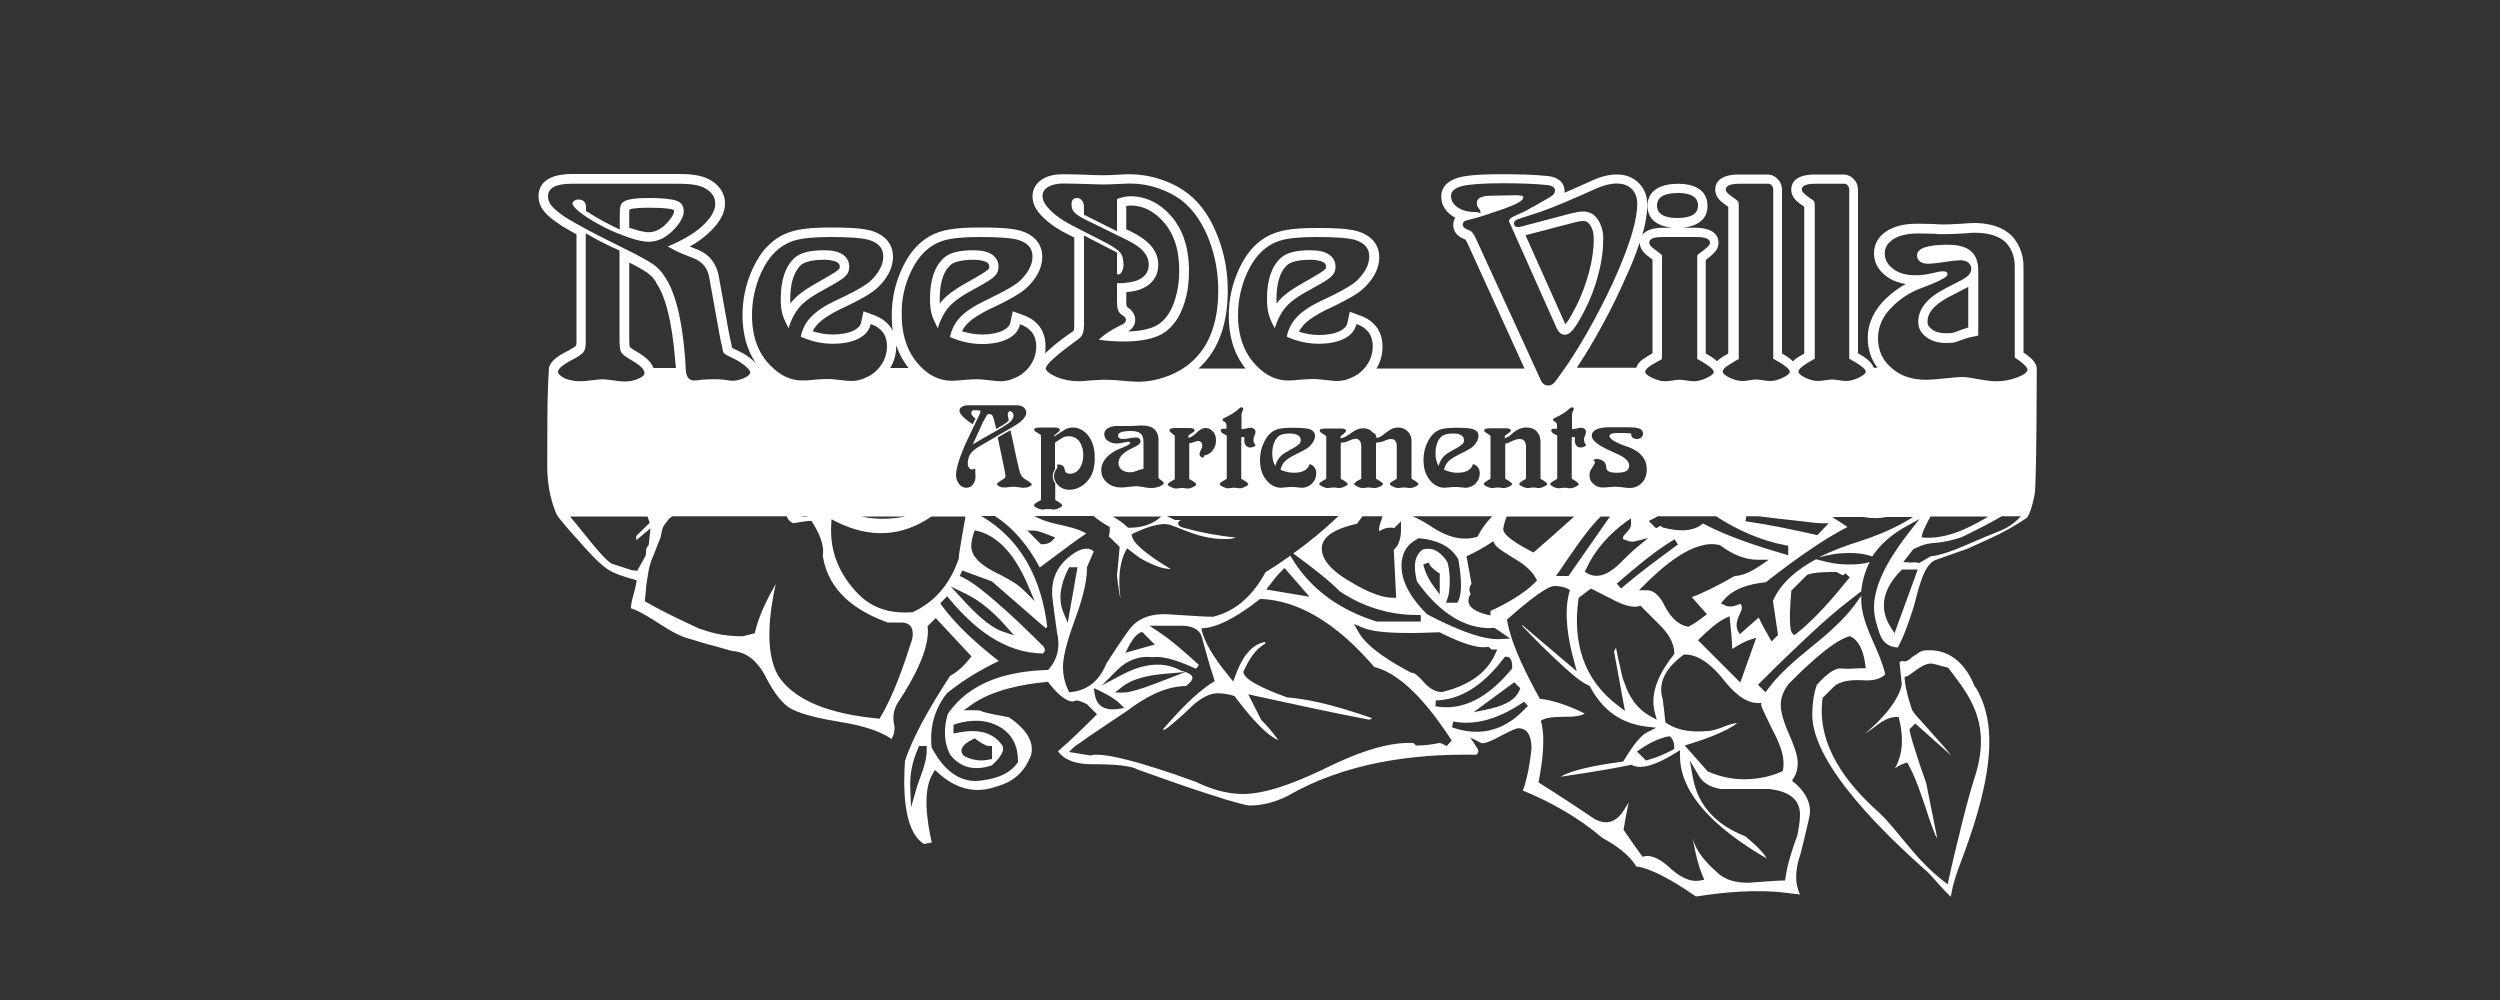 <svg xmlns="http://www.w3.org/2000/svg" xmlns:xlink="http://www.w3.org/1999/xlink" id="Layer_1" x="0px" y="0px" viewBox="0 0 1000 400" style="enable-background:new 0 0 1000 400;" xml:space="preserve"><rect x="0" y="0" width="1000" height="400" fill="#333333" stroke="none"/><style type="text/css">	.st0{fill-rule:evenodd;clip-rule:evenodd;fill:#FFFFFF;}	.st1{fill:#FFFFFF;}</style><path class="st0" d="M-587.8-128c-0.5,1.1-1.1,2.6-1.6,4.2c4.8-8.7,11.7-16.4,19.1-23.1c-1.7,0.9-3.4,1.9-4.3,2.9l-0.1,0.1l-0.1,0.1 C-580.1-139.5-584-133.7-587.8-128"></path><path class="st0" d="M-592.6-154.6c-2.3,0.4-4.2,0.9-6.2,1.7C-596.7-153.4-594.7-154-592.6-154.6"></path><path class="st0" d="M-557.5-140.5c-0.3,2.8-0.5,5.7,0,8.1l0,0.2l0,0.2c-1.4,11.6,2.8,23,8.5,32.9c2.1,2,4.2,4,6.3,6 C-551.4-107.3-555.7-123.9-557.5-140.5"></path><path class="st0" d="M-606.4-135.3c0.9-0.3,1.8-0.6,2.7-0.8c4.9-1.5,8.6-3.1,13.1-5.8c2.8-1.7,5.5-3.4,8.1-5.2 c-3.6,1.6-7.3,3.1-10.7,5C-597.6-139.8-602-137.6-606.4-135.3"></path><g>	<path class="st1" d="M814.7,147.2c-0.3-2.6-2.7-4.3-4.7-5.8l-0.1-0.1l-0.1,0c-0.1-0.1-0.2-0.2-0.4-0.2v-34.5c0-2.6-0.5-5.2-1.6-7.6  c-1-2.3-2.5-4.4-4.5-5.9c-3.9-3-9-3.9-13.8-3.9c-0.8,0-1.6,0.1-2.4,0.1l-2.6,0.2c-3.3,0.2-6.9,0.4-10.1,0.2l-0.8-0.1l-5.8-0.1  c-4.2-0.1-8.7,0.4-12.4,2.5c-3.5,2-5.8,5.1-5.8,9.3c0,4.3,2.3,7.5,5.8,9.8c2.1,1.4,4.5,2.1,6.9,2.5c-2.8,1.5-5.5,3.5-7.8,5.7  c-4.5,4.3-7.4,9.6-7.4,15.9c0,4.5,1.3,8.6,3.9,11.9h-1.5c-0.9-2.6-4-4.5-6.3-5.8V76c0-1.6-0.5-3.1-1.6-4.2c-1.1-1.3-2.6-2-4.3-2  h-11.6c-4,0-9.2,1.1-9.2,6.1c0,2.3,1.4,4,3.1,5.3l1.9,1.4c0.1,0,0.1,0.1,0.2,0.1v58.7c-0.6,0.4-1.3,0.8-1.9,1.1  c-0.9,0.6-1.8,1.2-2.6,2c-1.3-1.3-3-2.3-4.4-3.1V76c0-1.6-0.5-3.1-1.6-4.2c-1.1-1.3-2.6-2-4.3-2h-11.6c-4,0-9.2,1.1-9.2,6.1  c0,2.3,1.4,4,3.1,5.3l1.9,1.4c0.1,0,0.1,0.1,0.2,0.1v58.7c-0.6,0.4-1.3,0.8-1.9,1.1c-0.9,0.6-1.8,1.2-2.6,2  c-1.3-1.3-3.1-2.3-4.5-3.1v-37.4c0.1-0.1,0.2-0.1,0.3-0.2l0.1-0.1l1.7-1.4c1.6-1.3,3-3,3-5.1c0-5-5.2-6.1-9.2-6.1H673  c5.1-0.5,10-2.7,10-8.8c0-6.8-6.1-8.8-11.8-8.8c-5.8,0-12.2,2-12.2,8.8c0,6,4.8,8.3,10,8.8h-3.8c-3,0-6.7,0.6-8.3,3  c1.2-4.2,2-8.4,2-12.2c0-3.3-1-6.3-3.4-8.7c-2.4-2.4-5.4-3.4-8.7-3.4c-3.4,0-6.7,0.9-9.7,2.3l-5.8,2.6c-1.8,0.8-3.7,1.6-5.5,2.4  c0-0.2,0-0.5,0-0.7c0-3.9-3.3-5.7-6.8-6c-5.9-0.6-11.9-0.7-17.9-0.7c-5.2,0-12.2,0-17.2,1.2c-3.9,1-7.4,3.3-7.4,7.7  c0,3.9,2.3,6.7,5.6,8.5c-0.5,0.8-0.8,1.8-0.8,3c0,2.5,1.7,4.4,3.9,5.3l0.9,0.4c0.3,0.3,0.6,1,0.8,1.3l22.9,50.3h-59.2  c1.6-2.6,2.4-5.6,2.4-8.8c0-6.1-3.3-10.4-9-12.4l-4.1-1.5l-0.9,4.3c-0.3,1.6-1.4,2.5-2.8,3.3c-2.5,1.3-5.8,1.7-8.6,1.7  c-2.8,0-5.4-0.5-8-1.3c0.5-1.1,1.2-2,2-2.9c2.3-2.4,5.8-4.3,8.7-5.8l3.8-1.8c3.6-1.8,8.7-4.3,11.6-7.1c3.4-3.3,6-7.4,6-12.2  c0-5.3-3.4-8.7-8.3-10.3c-4.5-1.4-12-1.4-16.8-1.4c-4.9,0-11.2,0.2-15.8,1.7c-7.2,2.3-12,7.8-15.1,14.5c-2.8,6-4.2,12.3-4.2,18.9  c0,7.8,1.9,15.1,6.7,21.1h-18.8c8.8-7.9,11.7-19.4,11.7-31.2c0-7.2-1.2-14.3-3.8-21.1c-2.5-6.7-6.2-13-11.9-17.5  c-3.3-2.6-7-4.5-11-5.8c-4.1-1.4-8.4-2.1-12.8-2.1c-1.6,0-3.2,0.1-4.8,0.2c-1.9,0.1-3.9,0.2-5.8,0.2c-2.1,0-4.3-0.1-6.4-0.2  c-3.1-0.1-6.2-0.2-9.4-0.2c-2.8,0-5.7,0.4-8.1,1.9c-2.6,1.5-4.1,4-4.1,7c0,3.4,2,6.2,4.4,8.5c2.8,2.7,6.2,4.9,9.7,6.6l2.6,1.3v34.6  c0,0.6,0,2.1-0.2,2.6l0,0l0,0c-0.2,0.3-1,0.9-1.4,1.1c-3.1,2.1-6.1,4.4-8.8,6.9c-0.4,0.4-0.9,0.8-1.3,1.2c0.2-1,0.2-2,0.2-3  c0-6.1-3.3-10.4-9-12.4l-4.1-1.5l-0.9,4.3c-0.3,1.6-1.4,2.5-2.8,3.3c-2.5,1.3-5.8,1.7-8.6,1.7c-2.8,0-5.4-0.5-8-1.3  c0.5-1.1,1.2-2,2-2.9c2.3-2.4,5.8-4.3,8.7-5.8l3.8-1.8c3.6-1.8,8.7-4.3,11.6-7.1c3.4-3.3,6-7.4,6-12.2c0-5.3-3.4-8.7-8.3-10.3  c-4.5-1.4-12-1.4-16.8-1.4c-4.8,0-11.2,0.2-15.8,1.7c-7.2,2.3-12,7.8-15.1,14.5c-2.8,6-4.2,12.3-4.2,18.9c0,2.1,0.1,4.2,0.4,6.2  c-1.5-2.9-4.1-5-7.6-6.3l-4.1-1.5l-0.9,4.3c-0.3,1.6-1.4,2.5-2.8,3.3c-2.5,1.3-5.8,1.7-8.6,1.7c-2.8,0-5.4-0.5-8-1.3  c0.5-1.1,1.2-2,2-2.9c2.3-2.4,5.8-4.3,8.7-5.8l3.8-1.8c3.6-1.8,8.7-4.3,11.6-7.1c3.4-3.3,6-7.4,6-12.2c0-5.3-3.4-8.7-8.3-10.3  c-4.5-1.4-12-1.4-16.8-1.4c-4.8,0-11.2,0.2-15.8,1.7c-7.2,2.3-12,7.8-15.1,14.5c-2.8,6-4.2,12.3-4.2,18.9c0,7,1.6,13.7,5.4,19.3  c-0.5-0.6-1.2-1.2-1.8-1.7c-1.5-1.3-3.2-2.4-5-3.2c-0.8-0.4-1.9-0.9-2.8-1.4c0-0.2-0.1-0.4-0.1-0.5l0-0.1l0-0.1  c-0.2-0.9-0.4-1.8-0.6-2.7c-0.2-1.2-0.5-2.3-0.7-3.5l-3.9-21.8c-0.9-4.8-3.6-8.5-8.1-10.4c-1.1-0.4-2.3-0.9-3.5-1.4  c2.6-1.4,5-3.1,7.1-5c3.5-3.1,7-7.3,7-12.2c0-4.5-2.7-7.8-6.6-9.8c-3.4-1.7-8-2-11.7-2h-43.1c-5.9,0-13.2,1.7-13.2,8.9  c0,2.3,0.9,4.5,2.4,6.2c1.5,1.9,3.8,3.5,5.8,4.9c1.7,1.2,3.7,2.3,5.5,3.3c0.5,0.3,1,0.6,1.5,0.8v43c0,0.4,0,1.2-0.2,1.6  c-0.5,0.5-2.1,1.4-2.8,1.8c-2.5,1.3-6.4,3.2-7.7,6.1c-0.1,0.3-0.2,0.4-0.3,0.8c-0.9,12.8-0.6,28.2-0.7,39.2  c-0.1,9.7,2.5,16.9,3.8,19.6c0.1,0.2,0.2,0.4,0.3,0.5c0.2,0.4,0.5,0.7,0.8,1.1c2.6,3.3,5.5,6.5,8.3,9.6c3,3.4,7.1,8,10.8,10.6  c2.6,1.8,7.6,3.4,10.7,4.2l1.1,0.3l-0.2,1.1c-0.3,1.8-0.8,3.6-1.3,5.4l0,0l0,0c-0.5,1.7-0.7,2.9-0.9,4.6c0,0,0,0.1,0,0.1  c3.9,1.2,8.9,4.6,12.1,6.6c3,1.9,6.6,4.1,9.9,5.2c1.7,0.4,3.4,1,5.1,1.5l0,0l0,0c2.7,0.9,4.7,1.4,7.5,2.1c2,0.6,3.9,1.1,5.9,1.7  l0.1,0c6,0.4,10,4.3,12.9,9.4c2.3,4.6,6.3,11.6,11,13.9c5.4,2.7,14,4.2,20,5.2c6.1,1,14.4,2.9,19.8,6.7c1.1-1.9,1.5-3.9,1-6.1  c-0.7-3.4,0.1-6.5,2.1-9.3c4.8-7.3,12.2-20,11.4-29.1l-0.1-0.6l3.3-3.3l0.9,1c4.2,4.5,8.4,9,12.6,13.5l0.8,0.8l-0.7,0.9  c-2.1,2.7-4.8,5.3-7.9,7c-4.1,6.3-8.1,12.8-11.6,19.4c-2.4,4.6-4.8,9.6-6.4,14.6c-0.6,8.7-1.2,27.8,7.6,33.2c1-0.2,2-0.4,3.1-0.6  c-1.8-8.1-3.9-20.7,0.5-27.7l0.8-1.3l1.1,1c7,6.4,14.8,8.8,23.8,5.5l0,0l0,0c6.8-1.9,11.2-6.1,13.6-12.7c1.4-6.5-4-11.5-8.9-14.9  c-2-0.4-10-1.7-11.4-2.6c-0.5-0.2-2.1-0.2-2.6-0.2h-4.1l3.4-2.4c8.2-5.7,19.9-8,29.6-8.9l0.7-0.1l0.4,0.6c1.9,2.4,6.2,7.5,9.8,7.3  c1.3-1.1,4,0.4,5.2,1l0.2,0.1l4,4l-0.9,0.9c-4.7,4.7-9.6,9.5-14.7,13.9c3.1,4.3,8.8,5.2,13.8,5.2c3.8,0,14.5,0,18,2.1  c10.4,3.7,20.9,7.5,31.5,10.8c3,1,6,1.9,9.1,2.7c1.1,0.3,3.2,0.9,4.3,0.9c5.2,0,10.2-1.4,14.9-3.7c22.8-13.2,49.7-17.1,75.7-16.6  c1-0.8,1.1-1.6,0.3-2.8l-2.7-4.1l4.4,2.2c1.2,0.6,6-1.8,7-2.4c1.3-0.7,6.4-3.5,7.9-3.5c4.4,0,5.2,4.6,5.2,8.1v0.1l0,0.1  c-0.5,3.9-1,8-2,11.8c-0.4,1.5-0.8,3.2-1.5,4.8c11.5,4.7,22.4,10.9,31.9,19c4.8,2.6,10.7,6.5,13.5,11.4c1.7,0.1,4,0.9,5,1.3  c6.4,2.4,13.2,6.8,18.9,10.7c11.4-1.8,25.1-3,36.5-1.4c1.7,0.2,3.4,0.4,5.1,0.6c-2.4-5.1-1.7-10.8,0.2-16.2c1-4,2-8,2.9-12  c0.3-1.2,0.9-3.8,0.9-5c0-4.8-2.8-8.6-6.3-11.6l-0.9-0.7l0.6-1c1.2-1.8,1.7-3.9,1.7-6.1c0-3.3-2-8.1-3.3-11.1  c-1.5-3.4-3.5-8.4-3.5-12.1c0-3.2,1.3-6,3.2-8.5l0.1-0.1l0.1-0.1c5-5,16.8-16.7,23.8-18.7l0.5-0.1l0.4,0.2  c3.8,1.9,5.2,7.2,5.7,11.1l0.2,1.5H745c-2.9,0-5.5,0.4-8.5,0.1c-3.3-0.4-7.8,4.3-9.8,6.6c-1.3,3.9-1.8,7.9-1.8,11.9  c0,20.5,31.1,49.5,45,61.9c1.9,1.5,4.1,4.3,5.8,6.1c1.5,1.6,3,3.3,4.6,4.8l0.9-4.4l0,0l0.2-0.7c1.1-4.3,3-8.8,4.5-13  c4.7-12.9,9.3-28,9.8-41.9c0.3-8.5-1.1-16.5-5.5-23.9L790,275l0-0.1c-3.2-8.4-9.4-15.2-19-14.8c-1.1,0-2.5,0.2-3.4,0.9  c-0.8,0.6-1.7,1.2-2.6,1.7c-0.9,0.9-2.3,2.1-3.6,1.8c-0.7-0.2-1,0-1.6,0.3l0.9,8.9l0,0.2c-1.4,6.7-8.2,14.2-14.7,19.5  c2.1-1.3,4.2-2.8,4.9-3.4c2.1-1.6,4.8-3.2,7.6-3.2h1l0.2,1c1.7,7,1.6,13.9-1.8,19.6c1.2-0.9,2.5-1.6,4-2.1l1-0.3l0.5,0.9  c2.1,3.8,3.7,8.1,5.1,12.1c1.1,3,2.1,6.1,3.1,9.2c0.8,2.2,1.6,4.6,2.5,6.8l0.8,1.3c-0.5-2.7-1.1-5.3-1.6-8c-0.7-3.3-1.3-6.6-2-9.9  c-0.3-1.5-0.6-3.6-1.1-5c-1.5-4.1-2.9-8.3-4.2-12.5c-0.8-2.4-1.6-5-2.1-7.5l-0.1-0.7l2.3-2.3l14.4,12.8c-1.8-2.3-3.8-4.6-5.3-6.2  c-2.1-2.4-4.3-4.8-6.4-7.2c-1.2-1.3-3-3.2-3.9-4.7l-0.1-0.1l0-0.1c-1.3-3.8-2.5-8-2.9-12l-0.1-1.1l1-0.3c0.3-0.1,0.7-0.3,0.9-0.5  c2.8-1.8,6.4-5.4,9.9-4.4l5.7,1.5l0.3,0.4c3.3,4.4,6.8,8.8,9.2,13.8c5,10.2,4.3,20.2,0.7,30.8c-2,6.6-3.8,13.4-5.4,20.1  c-1.6,6.5-3.2,13-4.6,19.5l-0.4,2l-1.6-1.2c-5.5-4.2-10.1-9.2-14.5-14.5c-3.6-4.3-7.3-9.1-11.3-12.9  c-13.1-11.6-25.1-27.1-22.7-45.6l0.1-0.4l4.2-4.2c2.8-2.8,7.9-3,11.6-2.8c3,0.2,7,0,9.2-2.4c-1-4.4-3.3-9.6-5.1-13.6  c-2.1-4.7-4.5-10.8-4.5-16c0-0.6,0-1.2,0-1.8l-2.5,3.5c-4.5,6.2-11.7,12.4-17.7,17.2c-5.7,4.6-12.9,10.7-17.2,16.7l-0.9,1.2l-3-3  l0.9-0.9c6.7-6.7,13.6-13.4,20.6-19.9c4.9-4.5,10-9.1,15.3-13.1l4.5-3.5c0.4-4.3,1.6-8.2,3.4-11.7c-2.5,0.8-5.5,1-8.1,1  c-3,0-6.1-0.3-9-1l-4.4-1.1c-7.4,4-14,9.3-17.2,16.6c0.1,1.1,0.3,2.5,0.5,3.5c0.5,3.2,0.9,6.4,1.4,9.6l0.1,0.6l-2.6,2.6l-0.8-1.5  c-1.4-2.4-3.1-5.4-4.3-8.1l-7.6,6.7l-0.8-1.5c-1.1-2.2,0-5,1-7c0.7-1.4,1-2.7,0-3.7c-1.9,0.9-4.3,1.6-6.2,0.6l-1.5-0.7l1-1.3  c4.1-4.9,10.8-6.6,16.9-7.2c6.4-5,12.9-9.9,19.6-14.3c4.2-2.8,8.6-5.5,13.1-7.8c-2-1.3-4-2.7-6.1-4h12.5c3.1,0.6,6.2,0.6,9.2,0  h10.6c-6.9,4.5-15,7.7-22.8,10.2c-4.8,1.5-10,3.5-15,6l3.2-0.8c2.9-0.7,6-1,9-1c2.7,0,5.6,0.2,8.1,1l1.2,0.4  c3.1-4.8,7.6-8.7,13.3-11.9l5.6-3.1l-4,5.1c-6.2,7.9-14.2,19.7-14.2,30.2c0,3.6,1.1,7.3,2.3,10.7c1.3,3.5,3.7,5.2,7.2,5.4  c2.6-4.6,4.7-11.1,6.3-16c1.5-4.9,3.6-17.1,8.8-19l13-4.6l9-4.1c5-2.3,9.7-4.9,14.3-8c0.2-0.1,0.4-0.3,0.5-0.5  c1.2-1.7,3.1-8.3,3.1-11.8C814.7,180.8,814.6,159.3,814.7,147.2z M716.5,236.8l0-0.5l6.4-6.4l0.3-0.1c3-1,7.9-1,11.1-1h0.4l0.3,0.2  c0.4,0.2,1.8,1.1,2.3,1.1l0.8-0.8l1.8,1.6l-0.8,1c-6,7.4-13,15.6-20.5,21.5l-0.9,0.7l-0.8-0.8C715.2,251.6,716.3,239,716.5,236.8z   M691.8,145.8c0.5-0.3,1.2-0.7,2.1-1.3c0.4-0.2,0.9-0.5,1.6-0.9V82.2c0-0.8-0.1-1.4-0.2-1.6c-0.1-0.2-0.7-0.6-1.6-1.3l-1.8-1.3  c-1-0.8-1.6-1.5-1.6-2.2c0-1.5,1.8-2.3,5.4-2.3h11.6c0.6,0,1,0.2,1.4,0.7c0.4,0.5,0.6,1,0.6,1.7v67.6c0.7,0.4,1.2,0.7,1.6,0.9  c3.3,1.9,5,3.3,5,4.3c0,0.7-0.9,1.5-2.8,2.4c-1.9,0.9-3.5,1.3-5,1.3c-0.7,0-1.6-0.1-2.8-0.3c-1.2-0.2-2.2-0.3-2.8-0.3  c-0.6,0-1.5,0.1-2.7,0.3c-1.2,0.2-2.2,0.3-2.9,0.3c-1.5,0-3.1-0.4-5-1.3c-1.9-0.9-2.8-1.7-2.8-2.4  C689,147.9,689.9,146.9,691.8,145.8z M662.8,82.2c0-3.3,2.8-5,8.4-5c5.3,0,8,1.7,8,5c0,3.3-2.7,5-8.2,5S662.8,85.5,662.8,82.2z   M665.1,94.8h13.5c3.6,0,5.4,0.8,5.4,2.3c0,0.6-0.5,1.3-1.6,2.2l-1.6,1.3c-1.1,0.8-1.7,1.2-1.8,1.4c-0.1,0.2-0.1,0.7-0.1,1.5v40.1  c0.5,0.3,1.1,0.6,1.6,0.9c3.3,1.9,5,3.3,5,4.3c0,0.7-1,1.5-2.9,2.4c-1.9,0.9-3.6,1.3-5.1,1.3c-0.7,0-1.6-0.1-2.9-0.3  c-1.2-0.2-2.2-0.3-2.8-0.3c-0.7,0-1.6,0.1-2.8,0.3c-1.2,0.2-2.2,0.3-2.9,0.3c-1.5,0-3.2-0.4-5.1-1.3c-1.9-0.9-2.9-1.7-2.9-2.4  c0-0.6,0.4-1.2,1.1-1.8c0.7-0.6,2.6-1.7,5.6-3.4v-40.1c0-0.9,0-1.4-0.1-1.5s-0.6-0.6-1.7-1.4l-1.7-1.3c-1.1-0.8-1.6-1.6-1.6-2.2  C659.7,95.5,661.5,94.8,665.1,94.8z M661.9,284.9l0.8,3l-2.7-1.5c-5.2-2.9-8.4-7.7-10.2-13.2c-0.7-1.4-1.2-3.8-1.5-5.3  c-0.7-2.9-1.3-5.8-1.9-8.8c-0.2,0.5-0.5,0.9-0.8,1.4c1.3,6.9,2.5,13.8,3.8,20.7l0.6,3.2l-2.6-2c-14.2-10.6-18.4-25.7-16-42.8  l0.1-0.5l4.9-3.7l0.7,0.4c2.9,1.4,5.8,2.9,8.7,4.4c2.6,1.3,6.8,3.1,9.7,2.3l0.7-0.2l0.5,0.5c2.4,2.4,4.8,4.8,7.3,7.3  c2.9,2.9,5.7,6.8,5.7,11.1v0.4l-0.3,0.4C664.5,268.1,659.7,276.6,661.9,284.9z M604.9,267.3L604.9,267.3l-0.3,0.4  c-7.3,8.8-17.1,16.6-29.2,15l-1.2-0.2l0.1-2.3l1.2-0.1c11.1-0.7,19.7-8.5,26.1-16.9l0.4-0.5h0.6c2.1,0,2.3,2.7,2.3,4.2V267.3z   M605.7,272.9l2.4,2.4l-0.3,0.8c-1.9,4.7-8,6.6-12.6,7.6l-5.8,1.2L605.7,272.9z M569.2,272.5c-0.7-0.8-3.1-3.4-4.3-3.4h-0.3  l-0.3-0.1c-6.4-3.4-17.1-9.5-20.8-16l-1.9-3.4l3.6,1.5c6.4,2.8,23.4,2.1,30.4,1.8l0.3,0l0.3,0.2c4.4,2.2,13.5,6.5,18.6,5.7l0.6-0.1  l0.5,0.5c0.2,0.2,0.7,0.6,1,0.6h2l-0.8,1.8c-3.9,8.7-12.3,13-21.2,15.2l-0.2,0h-0.2C573.6,276.8,571,274.6,569.2,272.5z   M600.8,255.6c-8.5,0.9-22.5-6-29.8-9.8l-0.2-0.1l-0.1-0.1c-5.1-5.1-10.1-11.8-10.1-19.3c0-4.9,2.1-8.6,6.5-10.8l0.3-0.2l0.4,0  c6.2,0.6,12.3,2.7,15.5,8.4l0.1,0.2l0,0.2c0.7,4.2,1.9,12.3-0.1,16.3l-0.4,0.7h-4.5l0.6-1.7c0.8-2.2,0.9-5,0.9-7.3  c0-2.4-0.3-4.9-0.9-7.2c-2.3-3.6-5.4-6.3-9.9-5.1c-4.1,2.9-3.4,8.5-2.3,12.8c7.2,10.1,17.5,19.4,30.7,18.6l0.4,0l6.2,4.2  L600.8,255.6z M558.4,237.7l0.1,1.4h-1.4c-5.5,0-12.5-3.7-17.1-6.5c-4.5-2.6-11.3-7.3-11.3-13.2c0-6.2,9.1-8.8,14.1-9.9l2.2-3h8  c-0.2,0.6-0.3,1.1-0.5,1.7l0,0l0,0c-0.4,1-1.1,2.9-0.8,4.3c1.8-1.2,3.8-1.7,6-1.3l2.7-2.7v3.1c0,2.9-0.5,6.3-2.9,8.3  C557.8,225.9,558.1,231.8,558.4,237.7z M464.5,206.6c-3.5,3.3-8.1,4.5-12.8,4.5h-0.5l-0.4-0.4c-1.6-1.6-3.8-3-5.7-4.1H464.5z   M414,212.3c1.4,0,5,1.5,6.3,2l1.8,0.7l-1.4,1.4c-1,1-2.4,1.3-3.8,1.3h-0.5l-5.5-5.5H414z M391.1,212.4c10.2,2.6,16.4,13,20.2,22  l2.6,6.1l-4.7-4.7c-2.7-2.7-7.9-5.3-11.3-7c-3.9-2-9.4-5.4-9.4-10.4c0-1.7,0.5-3.6,1-5.2l0.4-1.1L391.1,212.4z M596.8,206.6  c-2.2,2.3-4.1,4.8-5.6,7.7l-0.3,0.5l-0.6,0.1c-6.2,1.6-12.3-0.6-17.5-4.1c-2.4-1.6-5.1-3.2-7.8-4.3H596.8z M575.9,229.4v8.4  l-2.3-3.1c-1.8-2.4-3.2-5-4-7.8l-0.3-1.1l2.2-0.8l0.5,1.1c0.3,0.7,2.7,2.6,3.4,3L575.9,229.4z M596.2,244.4v1.8l-1.6-0.4  c-3.5-0.9-9-3-6.7-7.6l0.1-0.2l0.3-0.3c-0.8-1.4-0.7-2.8,0.3-4.2l-2-11l0.9-0.4c2.9-1.4,5.9-3,8.6-4.8l1.2-0.8l0.7,1.3  c0.8,1.5,5.8,4.4,7.2,5.3c3.3,1.9,7.4,4.7,9.2,8.3l0.4,0.8l-0.7,0.7C609.4,237.7,602.4,241.5,596.2,244.4z M614.1,220.4l-0.7,0.6  l-0.8-0.4c-2.2-1.2-11.3-5.8-11.3-8.9v-0.1l0-0.1c0.3-1.7,0.7-3.3,1.4-4.9h27C624.6,211.2,619.4,215.8,614.1,220.4z M623.8,228.4  c2.6-3.8,11.7-17.7,16.6-21.8h3.6l-16.6,23.8h-5L623.8,228.4z M649.4,234.6l-1,0.8l-1.7-2l1-0.8c6.5-5.6,13.7-11.7,21-16.2l1.1-0.7  l1.4,2.1l-1,0.7C663.2,223.7,656,228.9,649.4,234.6z M654.8,218.9c-2.3,1.9-4.6,4.2-6.7,6.3c-3.4,3.4-8.4,6.9-13.2,4.1l-1-0.6  l0.5-1c3.5-7.7,9.1-13.9,15.9-18.9l2.1-1.5v2.5c0,1.4-1.4,2.9-2.3,3.8c-0.6,0.6-1.1,1.2-0.9,2c1.3,0.6,3.2,1.3,4.5,1l5.6-1.4  L654.8,218.9z M655.9,96.9c0,0,0,0.1,0,0.1c0,2.3,1.4,4,3.1,5.3l1.7,1.3c0.1,0.1,0.2,0.1,0.3,0.2v37.5c-1.4,0.8-2.9,1.7-4.1,2.6  c-1.1,0.8-2,1.9-2.4,3.2h-23.8c3.6-5.3,6.9-11,10-16.6c3.6-6.6,6.9-13.3,9.9-20.2C652.4,106.5,654.3,101.8,655.9,96.9z M590.3,95.3  c-0.8-1.7-1.6-2.8-2.4-3.1l-1.2-0.5c-1.1-0.5-1.6-1.1-1.6-1.8c0-1,0.6-1.6,1.8-1.8l1.9-0.5c2.2-0.5,6.5-1.9,13.1-4.2  c4.9-1.8,7.4-3.2,7.4-4.4c0-0.4-0.2-0.6-0.6-0.7c-0.4-0.1-1.2-0.2-2.6-0.2l-10.4,0.2c-3.3,0.1-5,1.1-5,3c0,0.7,0.3,1.5,1,2.3  c0.4,0.5,0.5,1,0.5,1.7c-0.6-0.3-1.4-0.5-2.4-0.5c-1.8,0-3.5-0.3-5-0.9c-2.9-1.3-4.4-3.1-4.4-5.5c0-1.9,1.5-3.2,4.5-4  c3-0.7,8.4-1.1,16.3-1.1c6.8,0,12.7,0.2,17.5,0.7c2.2,0.2,3.3,0.9,3.3,2.2c0,0.9-0.5,1.7-1.5,2.3c-1,0.7-4.4,2.6-10.3,5.9l-3.5,1.6  l-1.5,0.7c-1,0.5-1.6,1.1-1.6,1.7c0,0.2,0.1,0.5,0.4,1l18.6,41.7c0.8,1.8,1.9,2.8,3.3,2.8c1.1,0,2.2-0.7,3.3-2  c1.1-1.3,2.6-3.8,4.5-7.4c2.4-4.7,4.3-9.5,5.6-14.7c1.4-5.1,2-9.9,2-14.4c0-3-0.8-5.6-2.3-7.8c-1.4-2-3.3-3-5.7-3  c-1.3,0-2.9,0.3-5,0.8l-19.7,5.2c-0.6,0.2-1,0.2-1.3,0.2c-1.1,0-1.7-0.5-1.7-1.5c0-0.8,0.7-1.4,2.1-1.8l5.8-1.9  c3.5-1,9.9-3.5,19.2-7.6l5.8-2.6c3-1.3,5.7-2,8.2-2s4.5,0.7,6,2.2c1.5,1.5,2.2,3.5,2.2,6c0,6-2.6,15-7.8,27.1  c-2.7,6.3-6,12.9-9.7,19.8c-3.8,6.9-7.3,12.7-10.5,17.4l-3.9,5.5c-0.8,1.1-1.4,1.9-1.9,2.2c-0.5,0.4-1.1,0.6-1.8,0.6  c-1.3,0-2.4-0.7-3-2.2L590.3,95.3z M610.2,94.1l19.1-5c1.2-0.3,2.7-0.7,4-0.7c1.2,0,1.9,0.4,2.6,1.4c1.2,1.7,1.6,3.6,1.6,5.7  c0,4.5-0.7,9-1.9,13.4c-1.3,4.8-3,9.5-5.3,13.9c-1.1,2-2.5,5-4,6.7c0,0-0.1,0.1-0.2,0.2c0,0,0,0,0-0.1L610.2,94.1z M495.2,126.1  c0-6.1,1.3-11.9,3.8-17.3c3-6.5,7.3-10.7,12.9-12.5c3-1,7.9-1.5,14.6-1.5c7.8,0,13,0.4,15.6,1.2c3.8,1.2,5.6,3.4,5.6,6.6  c0,3.2-1.6,6.3-4.8,9.5c-1.7,1.7-5.3,3.8-10.6,6.4l-3.8,1.8c-4.4,2.1-7.7,4.3-9.8,6.6c-2.1,2.2-3.4,4.8-4,7.8  c4.3,1.9,8.5,2.8,12.7,2.8c4.2,0,7.7-0.7,10.4-2.1c2.7-1.4,4.2-3.3,4.8-5.8c4.3,1.5,6.5,4.5,6.5,8.8c0,3.5-1.2,6.6-3.7,9.3  c-1.3,1.4-2.9,2.6-4.9,3.4c-1.9,0.9-3.8,1.3-5.7,1.3c-0.7,0-2.2-0.1-4.5-0.4c-1.8-0.2-3.4-0.4-5-0.4c-1.3,0-2.7,0.1-4.3,0.2  c-2.8,0.3-4.7,0.4-5.7,0.4c-4.6,0-8.8-1.9-12.4-5.6C497.8,141.6,495.2,134.7,495.2,126.1z M421.9,143c2.4-2.1,5.2-4.3,8.4-6.6  c1.4-0.9,2.3-1.8,2.7-2.7c0.4-0.9,0.6-2.3,0.6-4.3V94.2l13.2,6.8v8.6c0.3,0.1,0.4,0.2,0.5,0.2c0.6,0,1-0.4,1.5-1.2  c0.4-0.8,0.6-1.7,0.6-2.6c0-2.4-0.5-4.1-1.5-5.2c-1-1.1-3.5-2.7-7.5-4.7l-11.5-5.9c-3.7-1.9-6.6-3.9-8.7-6c-2.1-2.1-3.2-4-3.2-5.7  c0-1.6,0.7-2.8,2.2-3.7c1.5-0.9,3.5-1.4,6.1-1.4c2.2,0,5.3,0.1,9.2,0.2c3.5,0.1,5.7,0.2,6.6,0.2c1.7,0,3.7-0.1,6-0.2  c2.2-0.1,3.8-0.2,4.6-0.2c3.9,0,7.8,0.6,11.6,1.9c3.8,1.3,7,3,9.8,5.2c4.5,3.7,8.1,9,10.7,15.9c2.3,6.2,3.5,12.8,3.5,19.8  c0,14-4.3,24.1-12.8,30.3c-2.6,1.9-5.6,3.4-9,4.5c-3.4,1.1-6.7,1.7-9.9,1.7c-1.1,0-2.5-0.1-4.2-0.2c-4-0.4-7.3-0.6-9.9-0.6  c-1.9,0-4.6,0.2-8.1,0.5c-0.5,0-1.1,0.1-1.9,0.1c-3.1,0-6.1-0.6-8.9-1.7c-1.1-0.5-2.1-1-3-1.7c-0.8-0.6-1.3-1.2-1.3-1.6  C418.3,146.5,419.5,145.1,421.9,143z M364.3,108.8c3-6.5,7.3-10.7,12.9-12.5c3-1,7.9-1.5,14.6-1.5c7.8,0,13,0.4,15.6,1.2  c3.8,1.2,5.6,3.4,5.6,6.6c0,3.2-1.6,6.3-4.8,9.5c-1.7,1.7-5.3,3.8-10.6,6.4l-3.8,1.9c-4.4,2.1-7.7,4.3-9.8,6.6  c-2.1,2.2-3.4,4.8-4,7.8c4.3,1.9,8.5,2.8,12.8,2.8c4.2,0,7.7-0.7,10.4-2.1c2.7-1.4,4.3-3.3,4.8-5.8c4.3,1.5,6.5,4.5,6.5,8.8  c0,3.5-1.2,6.6-3.7,9.3c-1.3,1.4-2.9,2.6-4.9,3.4c-1.9,0.9-3.8,1.3-5.7,1.3c-0.7,0-2.2-0.1-4.5-0.4c-1.8-0.2-3.4-0.4-5-0.4  c-1.3,0-2.7,0.1-4.3,0.2c-2.8,0.3-4.7,0.4-5.7,0.4c-4.6,0-8.8-1.9-12.4-5.6c-5.1-5.2-7.6-12.1-7.6-20.7  C360.5,119.9,361.8,114.2,364.3,108.8z M358.5,138.4c0-0.1,0-0.2,0-0.3c1.1,3.3,2.7,6.3,4.9,9.1h-7.3  C357.7,144.5,358.5,141.6,358.5,138.4z M362.3,206.6c-5.8,1.1-11.9,1.3-17.7,0H362.3z M300.8,126.1c0-6.1,1.3-11.9,3.8-17.3  c3-6.5,7.3-10.7,12.9-12.5c3-1,7.9-1.5,14.6-1.5c7.8,0,13,0.4,15.6,1.2c3.8,1.2,5.6,3.4,5.6,6.6c0,3.2-1.6,6.3-4.8,9.5  c-1.7,1.7-5.3,3.8-10.6,6.4l-3.8,1.8c-4.4,2.1-7.7,4.3-9.8,6.6c-2.1,2.2-3.4,4.8-4,7.8c4.3,1.9,8.5,2.8,12.8,2.8  c4.2,0,7.7-0.7,10.4-2.1c2.7-1.4,4.2-3.3,4.8-5.8c4.3,1.5,6.5,4.5,6.5,8.8c0,3.5-1.2,6.6-3.7,9.3c-1.3,1.4-2.9,2.6-4.9,3.4  c-1.9,0.9-3.8,1.3-5.7,1.3c-0.7,0-2.2-0.1-4.5-0.4c-1.8-0.2-3.4-0.4-5-0.4c-1.3,0-2.7,0.1-4.3,0.2c-2.8,0.3-4.7,0.4-5.7,0.4  c-4.6,0-8.8-1.9-12.4-5.6C303.3,141.6,300.8,134.7,300.8,126.1z M323.4,206.6c-1,0.3-2,0.3-3.1,0H323.4z M303.7,147.2h-0.2  c-0.1-0.2-0.2-0.4-0.3-0.6C303.4,146.8,303.5,147,303.7,147.2z M225.7,86.6c-2.3-1.6-4-3-5-4.2c-1-1.2-1.5-2.5-1.5-3.8  c0-3.4,3.1-5.1,9.3-5.1h43.1c4.6,0,7.9,0.5,10,1.6c3,1.5,4.5,3.6,4.5,6.4c0,2.9-1.9,6-5.6,9.3c-3.2,2.8-7.7,5.4-13.4,7.8l3,1.6  c1.1,0.6,3.7,1.7,7.8,3.3c3.2,1.4,5.2,3.9,5.8,7.5l3.9,21.7c0.3,1.6,0.5,2.8,0.7,3.7c0.4,1.5,0.6,2.4,0.6,2.6  c0.2,1.4,0.5,2.2,0.9,2.5c0.4,0.3,1.8,1.1,4.2,2.2c1.4,0.7,2.8,1.6,4.1,2.7c1.3,1.1,2,2,2,2.5c0,0.8-0.8,1.5-2.4,2.3  c-1.6,0.7-3.2,1.1-4.8,1.1c-0.5,0-1.5-0.1-3.1-0.4c-1.4-0.2-2.9-0.2-4.7-0.2c-1.8,0-3.3,0.1-4.5,0.2c-1.4,0.2-2.4,0.3-2.9,0.3  c-2.1,0-3.2-1.4-3.4-4.3l-0.2-3.9c-1.2-16.2-4-27.4-8.4-33.6c-1.3-2-2.8-3.6-4.6-4.8c-1.8-1.2-5.5-3.3-11.2-6.1l-9-4.5  C232.7,90.8,227.6,87.9,225.7,86.6z M270.4,147.2h-9c-1.1-3.1-4.7-5.4-7.3-6.9c-0.5-0.3-1.7-1-2.2-1.5c-0.2-0.9-0.2-2.7-0.2-3.4  V105c2.5,1.3,5.1,2.6,7.2,4.1c1.4,1,2.6,2.2,3.5,3.7l0,0.1l0,0.1c5.3,7.6,7,22.7,7.7,31.7L270.4,147.2z M223.2,148.7  c0-1.2,2-2.9,6.1-5c2.1-1.1,3.5-2.1,4.1-2.9c0.6-0.8,0.9-2.1,0.9-3.8V93.3c4.2,2.5,8.7,4.8,13.5,6.9v35.3c0,2.7,0.2,4.4,0.6,5.3  c0.4,0.8,1.7,1.8,3.7,3c3.8,2.1,5.7,3.9,5.7,5.4c0,0.8-0.8,1.6-2.5,2.3c-1.6,0.7-3.4,1.1-5.4,1.1c-1.1,0-2.5-0.1-4.1-0.4  c-2.3-0.3-4-0.5-4.8-0.5c-0.8,0-2.5,0.2-5.1,0.5c-1.4,0.2-2.7,0.3-3.9,0.3c-2.1,0-4.2-0.4-6-1.1  C224.2,150.4,223.2,149.6,223.2,148.7z M252.8,228.1l-8.3-2.7l-0.1-0.1c-2.6-1.6-8.1-8.5-10.1-11c-2.1-2.6-4.2-5.2-6.3-7.7h31  c0.2,0.6,0.4,1.2,0.6,1.7l0.3,0.8l-5.4,5.3v1.7l5.7-4.8l-0.7,6.6l-0.2,0.3c-1.2,1.5-0.7,2-1,3.8l0,0.2l-3.4,6.1L252.8,228.1z   M364.9,255.5L364.9,255.5l0,0.1c-3.2,10-7.3,22.2-12.7,31.2l-0.4,0.7l-0.8-0.1c-13.3-1.3-31.8-4.9-39.7-17.1  c-5.6-9.6-3.5-25.4-1-36.7c-3.4,5.9-6.8,12.8-8.2,18.9l-0.2,0.8l-4.8,1.2l-0.2,0c-6.1,0-11.2-0.9-16.9-3l-0.1,0l-0.1,0  c-7.1-3.3-14.4-6.7-21.2-10.6l-0.7-0.4l0.1-0.8c0.2-2.1,0.4-4.1,0.6-6.2l0,0l0,0c0.6-3.5,0.9-7.1,2.4-10.4c1.1-2.5,1.9-5.1,3.1-7.7  c0.7-2.5,0.4-4.2,2.4-6.4c0.8-1.3,1.5-1.9,2.5-2.5h45.7c0.4,1.3,1.3,2.2,2.6,2.8c1.9-0.3,4.8-0.9,6.6-0.9h0.7l0.4,0.6  c2.3,3.7,4.9,8.8,4.1,13.3c2.2,14.2,13.2,22.1,26,26.7c1.9,0,3.7,0,5.6,0C364.7,249.1,365.6,252.1,364.9,255.5z M365.2,244.8  l-0.2,0.1l-0.2,0c-8.1,0.6-15.5-1.3-21.3-7.1c-7.7-7.8-11.7-17.1-11-28.1l0.1-2l1.7,0.9c13.6,6.8,26.3,6.2,38.3-2h13.6  c-0.7,3.9-1.4,7.8-2,11.6c-0.2,1.3-0.7,3.7-0.7,5.1v0.2l-0.1,0.2C380.1,233.2,374.3,240.6,365.2,244.8z M386.5,237.6  c6.1,3,11.4,7.8,15.9,12.9l3.2,3.6l-4.6-1.5c-5.6-1.9-12.2-8.7-16-12.9l-4.7-5.1L386.5,237.6z M368.3,310.4  c-0.6,1.5-1.1,3.1-1.6,4.6l-2.3,8l-0.3-8.3c-0.2-5.4,1-10.6,3.2-15.5l0.3-0.8h3.1v1.3h0C370.8,303.2,369.5,307.2,368.3,310.4z   M428.6,276.8l-0.9,0.1l-0.4-0.8c-1.4-2.9-2.1-6-2.1-9.3c0-5.7,3-14,4.9-19.3c2.2-6,4.7-13.9,4.7-20.4v-0.3l0.1-0.2  c0.9-2,1.7-4,2.6-6c-1.8-1.8-4.3-1.2-6.6-0.1c-7,4.1-10.6,9.9-10,18.1c0.6,4.8,1.2,9.6,1.9,14.4c1.3,5.4,0.4,10.3-3.2,14.6  l-0.4,0.4l-0.6,0c-15.1,0.5-30.6,4.5-39.5,17.6c-1.6,5.5-1.7,11,0.9,16.2c4.4,5.6,10.1,6.5,16.6,4.4c1.9-1.6,5.6-5.2,4.4-7.9  c-4.2-6.2-11.2-6.6-18-5.2l-1.6,0.3v-3.5l0.9-0.3c5.8-1.8,12-2,17.5,1.1c5.2,3,7.4,7.8,7.4,13.7v0.4l-0.2,0.3  c-3.5,5.2-10.6,6.9-16.5,7.3l-0.1,0h-0.1c-8.4,0-13.9-6.4-17.6-13.3l-0.1-0.2l0-0.3c-0.7-7.8,1.2-15,6.1-21.2l0.1-0.1l0.1-0.1  c6.3-5.1,13.3-9.3,20.6-12.8c-8.2-6.4-16.7-13.9-22.8-22.2l-0.6-0.9l2.8-2.8l0.9,1.1c9.4,11.4,21.8,21.6,37.3,21.8  c1-0.8,1.1-1.6,0.4-2.7c-6.3-6.3-12.8-12.6-19.7-18.5c-3.7-3.2-8.4-7.1-12.8-9.3l-1.1-0.5l1-2.2l1.1,0.4c3.5,1.3,7.1,2.6,10.6,3.9  l0.2,0.1l21.5,18.7l0.6-0.6c-2.3-18.6-9.9-34.6-26.4-44.3h5.4c7.8,5,13.6,12.3,18,20.6c3.9-2.9,7.9-5.9,11.8-8.8  c2.2-1.6,4.5-3.3,6.8-4.8c-2.9-1.8-7.9-2.9-10.6-3.5c-3.3-0.7-7.1-1.7-10.1-3.5h23.6c1.8,1.5,3.8,2.9,5.8,4l0.7,0.4v0.8  c0,0.8,0,2-0.4,2.9l4.4,4.3l-0.1,0.6c-0.3,3.5-0.6,7.1-1,10.6c0,0.6,0.1,1.5,0.2,2.1c0.2,1.6,0.5,3.3,0.7,4.9  c0.1,0.6,0.2,1.5,0.5,2.4c-0.8-6.3-0.8-13.4,1.9-18.7l0.7-1.4l1.2,0.9c1.3,1,2.5,1.9,3.8,2.9c2.7,1.6,8.4,4.6,12.5,4.5  c-5.3-3.1-14.4-9-15.4-12.8l-0.3-1l0.9-0.5c3.7-1.8,10.7-4.7,14.7-3.3c3.2,1.1,6.3,2.5,9.6,3.6c4.4,1.4,8.8,2.2,13.4,2h0h0  c0.9,0,2-0.2,3.1-0.6c-1.9-0.2-3.9-0.4-5.7-0.7c-3.9-0.6-7.9-1.3-11.7-2.3c-1.2-0.3-2.3-0.6-3.5-0.9c-0.9-0.3-2.4-0.7-2.1-2  c0.2-0.8,0.7-0.9,0.9-1c0.1,0,0.1-0.1,0.2-0.1l0,0h-2.3l-0.3-0.1c-0.7-0.3-1.3-0.6-2-1l-0.9-0.5h68.5c-5.6,5.4-11.7,10.4-18.1,15  l2.2,1.6c5.5,4.1,11.6,8.7,16.5,13.6c9.4,6.2,19.7,9.4,31,9.4l1.3,0l0,2.6h-17.8l-0.2-0.1c-13.5-4.3-24.9-11.8-32.6-23.7l-1.6-2.5  c-3.2,2.3-6.5,4.5-9.9,6.6c-4.6,8.5-11.3,15.5-21,17.8l-0.1,0h-0.1c-1.7,0-3.5-0.1-5.2-0.2c-3.8-0.2-7.6-0.5-11.4-0.7  c-5.6-0.5-11.3,0.3-15.4,4.5c-1.2,1.2-2.5,3.3-3.5,4.6c-2.4,3.5-4.7,7-7,10.6C440.1,271.6,435.5,276.1,428.6,276.8z M427.3,227.6  l0.4-0.7h3.3l-3.9,22.2l-1.7-4C422.9,239.3,424.6,232.9,427.3,227.6z M389.2,295.7l0.7-0.4l0.6,0.5c1.1,0.8,3.7,2.6,5,2.6h1.3v5.2  l-1,0.2c-3.3,0.7-6.5,0.4-9.5-1.1l-0.1,0l-0.1,0c-0.8-0.5-1.4-1.2-1.5-2.2C384.4,298.2,387.5,296.5,389.2,295.7z M523.8,238.7  l-17.3-2.9l1.3-1.7c1.5-2,3.2-4.2,5-5.9l1-1L523.8,238.7z M456.8,252.7l5.1,5.1l-11.7,3.3l1.3-2.6c1-1.9,2.5-4.4,4.5-5.4  L456.8,252.7z M437.9,277.7l-0.4-2.5l2.3,1.1c2.5,1.2,6.1,3.1,8.1,5.1l1.8,1.8l-2.6,0.4C442.3,284.3,438.7,282.7,437.9,277.7z   M578.7,298.4l-0.8-0.4c-0.5-0.3-1.6-0.8-2.2-0.8c-2.9,0.6-5.9,1-8.8,1h-0.5l-1-1c-11.1-0.6-24.4,4.8-34.2,9.6  c-9.4,4.6-23.4,10.8-34,10.8c-6.6,0-13-2-18.9-4.9c-7.3-2.6-34.4-12.4-41.8-10.6l-0.3,0.1l-8.6-1.4l1.8-1.8c0.5-0.5,1.3-1,1.9-1.4  c1.4-1,2.8-1.9,4.1-2.9c5.1-3.5,10.3-6.9,15.5-10.4c6.7-5.1,14.9-9.8,23.5-9.9c3.6-2.8,3.3-4.3-0.2-5.6l-8.6,3.3  c-3.3,1.3-12.5,4.9-15.9,4.9h-3.7l2.9-2.3c4.3-3.4,10.9-4.6,16.2-5.1l9-0.8c-0.5-0.2-1-0.3-1.6-0.5l-0.1,0l-0.1-0.1  c-7.9-4.3-16.4-2.1-23.9,1.9l-7.7,4.1l6.1-6.1c4-4,8.8-5.9,14.4-5.2c4.7-0.8,12.6,2.5,17.2,4.6c0.5-0.5,1-1.2,1.1-1.6  c-5-4.5-10.5-9.5-16.1-13.2l-3.6-2.4h4.3c2.9,0,5.8,0,8.7,0c3.5,0,7.1,1.1,8,4.8c1.5,5.5,3,11,4.8,16.4l0.3,1l-0.9,0.5  c-6.8,4.2-14.4,12.5-19.9,18.8c0.2,0,0.4,0.1,0.7,0.1c1.8-0.9,8.5-7,9.9-8.4c3-3,7.1-6.2,11.5-6.2c2.1,0,4.2,0.4,6.2,1l0.4,0.1  l0.2,0.3c2.6,3.4,11.2,14.9,17.4,17.4c-2.1-2.8-4.3-5.6-6.8-8l-0.1-0.1l-5.2-10.3l2.6,0.6c15.2,3.3,30.6,6.7,45.9,9.6  c0.3-0.2,0.7-0.4,1.1-0.6c-10.6-3.7-23-7.5-33.8-8.3l-0.2,0l-0.2-0.1c-3.3-1.2-16-5.8-17.2-9.5l-0.2-0.5l0.2-0.5  c1.8-4,4.5-8.8,8.6-10.9c0-0.3,0-0.5-0.1-0.7c-6.4,1.1-9.9,8-11.9,13.6l-0.8,2.2l-1.5-1.8c-4-4.9-9.1-11.7-10.9-17.9l-0.4-1.5  l1.5-0.2c7.3-0.8,16-6.9,21.6-11.3l0.4-0.3l0.5,0c18.3,0.8,33.8,13.9,45.2,27.2c12.4,3,23.8,18.5,30.4,28.5l0.6,0.9L578.7,298.4z   M610.3,283.2c-7.8,8.5-17.3,11.6-28.4,8.1l-1.1-0.4l0.5-2.3l1.2,0.2c9.4,1.4,18.5-2.4,26.2-7.5l1-0.6l1.5,1.7L610.3,283.2z   M720,325.8c0,2.6-0.5,5.4-1,8l0,0.1l0,0.1c-2,5.4-4,11.4-4.8,17.1l-0.2,1.1h-1.1c-1.2,0-2.6,0.2-3.8,0.2c-3.2,0.2-6.4,0.5-9.7,0.7  l-0.1,0h0c-4.5,0-9.2-0.9-12.5-4.2c-3.9-3.4-8.3-8.1-9.6-13.2c0-0.1,0-0.2-0.1-0.2c0.9,5.1,2.1,10.5,4,14.9l0.6,1.5l-1.6,0.3  c-4.6,0.9-9.1-2.2-12.3-5.2c-2.5-2.3-6.4-5.2-10-4.5l-0.8,0.2l-0.5-0.7c-2.3-3.2-4.6-6.4-6.8-9.7l-0.3-0.4l0.1-0.5  c0.5-3.2,1.2-6.9,2-10.5c-0.7,1.1-1.3,2.1-1.6,2.6c-2.6,4.5-6.4,6.9-11.4,4.4l-0.1,0l-0.1,0c-7.3-4.9-14.7-9.8-22.2-14.5l-0.7-0.5  l0.2-0.9c1.2-6.6,2.6-16.1,1-22.7l-0.3-1l0.9-0.5c2.2-1.1,7.3-1.1,9.8-1.1c1.8,0,5-0.1,6.9-1.3c-5.3-2.6-11.6-5.1-17.3-5.8  l-0.7-0.1l-0.3-0.6c-4.8-8.7-10.9-20.6-12.7-30.4l-0.1-0.7l0.6-0.5c2.7-2.4,14.6-12.9,18.3-12.9c1.8,0,3.8,0.3,5.4,1.1l0.9,0.5  l-0.3,1c-2.3,8.5-0.4,19,1.9,27.4l1.1,4.1l-21.7-18.4l-0.2,0.2c5.4,5.6,10.9,11.2,16.7,16.4c2.5,2.3,6.9,6.2,10,7.5l0.4,0.2  l0.2,0.4c4.8,9,12,14.5,22.2,15.8l4.2,0.5l-3.8,1.9c-3.3,1.7-7.3,8.1-9.1,11.1l-0.3,0.5l-0.6,0.1c-5.2,0.7-18.5,2.5-24.5,6  c9.3-1.4,18.7-2.8,27.9-4.7l0.4-0.1l0.4,0.2c4.8,2.4,13.2-2.4,17.1-4.8l2-1.2v2.3c0,18.1,20.1,32.5,34.7,41  c-1.7-3.2-6.9-7.5-8.6-8.9c-10.8-4.2-18.7-11.5-20.9-23.2l-1.3-7.1l3.7,6.2c1.9,3.2,5.1,4.6,8.7,5.2c6.4,0,12.8,0,19.3,0h0.1l0.1,0  C714.3,316.4,720,318.9,720,325.8z M667.2,294.6l0.7-0.1l0.5,0.5c1,1,1.3,2.4,1.3,3.8v0.8l-0.7,0.4c-3.1,1.6-6.6,3.1-9.9,4  l-0.7,0.2l-3.6-3.6l1.3-0.9C659.4,297.4,663.3,295.4,667.2,294.6z M704.5,281v1.2c0.2,0.8,1.1,2.7,1.5,3.5c1.3,2.9,2.8,5.8,4.2,8.6  c1.9,3.9,3.9,9,3,13.4l-0.1,0.7l-0.6,0.3c-4.8,2.1-9.8,3-15,3c-4.9,0-9.6-1.1-14.1-3l-0.3-0.1l-9.2-10.4l1.9-0.6  c3.9-1.2,14.7-4.7,19.1-8.4c-1.6,0.1-3.3,0.7-4.7,1.2c-1.9,0.8-5.1,2-7.2,2c-5.6,0.5-11.5,0.1-16.3-3.1l-0.5-0.3l-0.1-0.6  c-0.3-2.9-0.6-5.7-1-8.6c-2.4-7.6,2.4-13.5,8.2-17.8l0.3-0.2h0.4c6.3,0,11.9,5.6,15.5,10.2c3.1,3.9,8.1,9.2,13.5,9.2H704.5z   M690.1,247.3l1.7-0.8l0.2,1.8c0.4,3.7,0.8,7.5,0.9,11.3c2.2-1.4,4.8-3,7.1-3.7l2.5-0.8l-0.9,2.5c-1.6,4.5-3.2,9-4.8,13.5l-0.7,1.9  l-16.9-16.9l0.9-0.9C682.9,252.5,686.5,249.1,690.1,247.3z M704,226.3c-2.8,1.9-6.6,4-10.1,4.1c-4.3,2.4-8.8,4.9-13.4,6.9  c-0.8,0.4-2.3,1.1-3.8,1.5c1.7,2,3.4,3.9,5.2,5.9l0.9,1l-1.1,0.8c-1.8,1.4-4,3-6,4l-0.4,0.2l-0.4-0.1c-4.4-0.9-7.2-4.7-9.1-8.4  c-1.4-2.8-3.6-6.1-7.1-6.1h-3.1l2.2-2.2c6.7-6.7,19.8-18.7,30.3-15.8l0.2,0.1l0.2,0.2c4.3,3.2,9.2,5.5,14.7,5.5h4.3L704,226.3z   M681.2,209.4c-4.4,3.7-10.8,3-16,1.6l-0.3-0.1l-0.6-0.6l-1.9,1l-2.9-2.9l1.6-0.8c0.6-0.3,1.3-0.7,2-1.1h23.3  c8.5,5.5,17.8,9.7,27.8,11.6l1.1,0.2v3.8l-1.7-0.5C703,218.5,691,214.6,681.2,209.4z M726.9,214.1l-0.7-0.2  c-8.8-2-17.8-3.9-26.7-5.2l-1.3-0.2l0.3-2h4.8c5.8,0.7,11.6,1.4,17.4,2c2.4,0.3,5.3,0.7,7.7,0.8h3.1L726.9,214.1z M743.4,151.1  c-1.9,0.9-3.5,1.3-5,1.3c-0.7,0-1.6-0.1-2.8-0.3c-1.2-0.2-2.2-0.3-2.8-0.3c-0.6,0-1.5,0.1-2.7,0.3c-1.2,0.2-2.2,0.3-2.9,0.3  c-1.5,0-3.1-0.4-5-1.3c-1.9-0.9-2.8-1.7-2.8-2.4c0-0.8,0.9-1.8,2.8-3c0.5-0.3,1.2-0.7,2.1-1.3c0.4-0.2,0.9-0.5,1.6-0.9V82.2  c0-0.8-0.1-1.4-0.2-1.6c-0.1-0.2-0.6-0.6-1.6-1.3l-1.8-1.3c-1-0.8-1.6-1.5-1.6-2.2c0-1.5,1.8-2.3,5.4-2.3h11.6c0.6,0,1,0.2,1.4,0.7  c0.4,0.5,0.6,1,0.6,1.7v67.6c0.7,0.4,1.2,0.7,1.6,0.9c3.3,1.9,5,3.3,5,4.3C746.2,149.5,745.3,150.2,743.4,151.1z M757.8,253.3  l-1.4-2.2c-5.4-8.4-2.6-16.2,4-22.9l0.4-0.4h6.3L757.8,253.3z M802.8,211c-2.7,1.5-6.3,2.7-9.1,3.9c-5.9,2.4-15.2,7.1-21.4,7.6  l-4.6,2.7l-0.5-0.1c-1.5-0.4-2,0-3.5-0.1l-2.4-0.2l4.1-5.2l0.3-0.1c2.2-1.1,4.2-1.9,6.7-2.2c1.5-0.2,3-0.2,4.5-0.5  c2.6-0.4,5.2-1.1,7.7-1.9c5.4-2.6,10.9-5.4,16.1-8.4h7.7C806.7,208.2,804.9,209.9,802.8,211z M768.6,214.9l0.4-1.5  c0.3-1.3,1.9-4.5,3.2-6.8h23.1c-0.6,0.3-1.2,0.8-1.8,1.1c-1.6,0.9-3.2,1.8-4.8,2.6c-4.4,2.2-9.2,4-14.1,4.6  c-1.5,0.2-2.9,0.2-4.4,0.2L768.6,214.9z M806.8,151c-2.7,1-5.4,1.5-8.1,1.5c-2.1,0-4.7-0.3-7.7-0.9c-2.8-0.5-4.8-0.8-6.1-0.8  c-1.4,0-3.5,0.2-6.3,0.5c-3.7,0.4-6.5,0.6-8.4,0.6c-5.2,0-9.6-1.4-13.1-4.3c-3.9-3.1-5.9-7.2-5.9-12.3c0-4.8,2-9.2,6.2-13.1  c3-2.9,6.5-5.1,10.2-6.6l5.4-2.1c4-1.7,6-2.9,6-3.8c0-0.8-0.6-1.2-1.8-1.2c-0.5,0-1.1,0.1-1.7,0.2l-2.8,0.6  c-2.5,0.6-4.6,0.8-6.6,0.8c-3.3,0-6.1-0.7-8.2-2.1c-2.7-1.8-4-4-4-6.6c0-2.5,1.3-4.5,3.9-6c2.6-1.5,6-2.1,10.4-2l5.6,0.1l0.7,0.1  c2,0.1,5.5,0.1,10.6-0.2l2.7-0.2c0.8-0.1,1.5-0.1,2.1-0.1c4.9,0,8.8,1,11.5,3.1c1.4,1,2.4,2.5,3.3,4.3c0.8,1.9,1.2,3.9,1.2,6V143  c0.9,0.6,1.6,1.1,2,1.4c2.1,1.6,3.1,2.7,3.1,3.5C810.8,149,809.5,150,806.8,151z M389.1,169.7c-1.4-0.9-2.4-1.6-2.9-2.1  c-1.6-1.3-2.4-2.4-2.4-3.4c0-0.6,0.3-1.1,1-1.5s1.5-0.6,2.4-0.6h19.4c0.8,0,1.5,0.1,2.1,0.4c0.5,0.2,1,0.5,1.3,1s0.5,1,0.5,1.5  c0,1.8-1.8,3.7-5.3,5.7l-13.2,7.7c-1.8,1-3.1,2.1-3.8,3.1c-0.7,1.1-1.1,2.4-1.1,3.9c0,0.7,0.2,1.3,0.5,1.7s0.7,0.7,1.2,0.7  c0.2,0,0.5-0.1,0.8-0.2c0.2-0.1,0.4-0.1,0.6-0.1c-0.1,0.5-0.1,0.9-0.1,1.2l0.1,1.9c0,1.2-0.3,2.1-0.8,2.9c-0.7,1.1-1.7,1.6-2.9,1.6  c-1.3,0-2.4-0.7-3.2-2c-0.6-0.9-0.9-2-0.9-3.2c0-1.4,0.4-3.3,1.3-6c0.9-2.6,2-5.4,3.4-8.3l3.5-7.3l0.7-1.4c0.6-1.3,0.9-2,0.9-2.2  c0-0.4-0.4-0.6-1.1-0.6H390l-0.1,0c-0.4-0.1-0.7,0-1,0.2s-0.4,0.5-0.4,0.9c0,0.6,0.6,1.4,1.7,2.3L389.1,169.7z M389.1,177.8  c0.8-0.5,2.1-1.3,4-2.4l5.3-3c2.5-1.4,4.2-2.5,5-3.1c1.3-1,2-2,2-3.1c0-0.5-0.1-0.8-0.4-1.2c-0.3-0.3-0.6-0.5-0.9-0.5  c-0.3,0-0.5,0.1-0.7,0.3c-0.2,0.2-0.3,0.4-0.3,0.7c0,0.1,0,0.2,0,0.4l0.4,2.4c-0.9,0.8-1.7,1.3-2.3,1.7c-0.6,0.4-1.5,0.9-2.7,1.6  l-0.9-3.7c-0.2-0.8-0.5-1.4-0.7-1.8c-0.3-0.3-0.7-0.5-1.1-0.5c-0.5,0-0.8,0.1-1,0.4c-0.2,0.3-0.7,1.2-1.6,2.8L389.1,177.8z   M404.2,172.1l2.4,11.2c0.8,3.5,1.3,5.7,1.7,6.5c0.3,0.8,1.1,1.5,2.1,2.1c1.5,0.9,2.3,1.5,2.3,1.9c0,0.3-0.4,0.6-1.1,0.9  c-0.7,0.3-1.4,0.4-2.2,0.4c-0.3,0-0.7,0-1.2-0.1c-1.4-0.2-2.2-0.3-2.5-0.3c-0.5,0-1.1,0-1.8,0.1c-0.9,0.1-1.5,0.2-1.9,0.2  c-0.8,0-1.5-0.1-2.2-0.4c-0.7-0.3-1-0.6-1-0.9c0-0.4,0.9-1.1,2.6-2.1c0.6-0.3,0.8-0.8,0.8-1.3c0-0.2-0.2-1.2-0.5-2.9l-2.6-12.4  l2.2-1.3L404.2,172.1z M422,177.1v10.6c-0.6,0.9-0.9,1.9-0.9,2.8c0,1,0.3,2,1,2.8v6.7c0.3,0.1,0.5,0.3,0.7,0.4  c1.4,0.8,2.1,1.4,2.1,1.8c0,0.3-0.4,0.6-1.2,1c-0.8,0.4-1.5,0.6-2.1,0.6c-0.3,0-0.7,0-1.2-0.1c-0.5-0.1-0.9-0.1-1.2-0.1  c-0.3,0-0.6,0-1.1,0.1c-0.5,0.1-0.9,0.1-1.2,0.1c-0.6,0-1.3-0.2-2.1-0.6c-0.8-0.4-1.2-0.7-1.2-1c0-0.4,0.4-0.8,1.2-1.3  c0.2-0.1,0.5-0.3,0.9-0.5c0.2-0.1,0.4-0.2,0.7-0.4v-25.2c0-0.5,0-0.7-0.1-0.8c0-0.1-0.3-0.2-0.7-0.5l-1.3-0.8  c-0.4-0.2-0.6-0.5-0.6-0.8c0-0.4,0.2-0.6,0.6-0.7c0.4-0.1,1.1-0.2,2-0.2h5.4c1.5,0,2.2,0.3,2.2,1c0,0.3-0.2,0.6-0.7,0.9l-0.7,0.6  c-0.4,0.3-0.6,0.5-0.7,0.5s-0.1,0.1-0.1,0.3v0.3l2.1-1.4l1.1-0.7c0.9-0.6,1.6-1,2.2-1.2c0.6-0.2,1.3-0.3,2.1-0.3  c1.7,0,3.3,0.6,4.7,1.8c2.7,2.3,4,5.7,4,10.5c0,3.4-0.7,6.1-2.2,8.2c-1.1,1.5-2.4,2.7-3.9,3.4c-1.3,0.7-2.7,1-4.1,1  c-1.9,0-3.5-0.7-4.7-2.1c-0.9-1-1.4-2.1-1.4-3.4c0-0.9,0.3-1.7,0.8-2.5c0.4-0.5,0.6-0.9,0.6-1.2c0-0.2-0.1-0.5-0.3-0.8  c0.4-0.1,0.7-0.1,0.8-0.1c0.7,0,1.3,0.2,1.8,0.7c0.3,0.3,0.5,0.7,0.6,1.5c0.2,1,0.9,1.5,2.1,1.5c1.5,0,2.8-0.7,3.8-2.1  c1-1.4,1.5-3.2,1.5-5.4c0-1.4-0.2-2.7-0.7-3.8c-0.9-2.4-2.6-3.7-5.1-3.7c-0.7,0-1.3,0.1-1.7,0.2c-0.4,0.2-1.2,0.6-2.4,1.4  L422,177.1z M463.4,191.3c0.4,0.3,0.7,0.5,0.8,0.6c0.9,0.6,1.3,1.1,1.3,1.4c0,0.4-0.6,0.8-1.7,1.3c-1.1,0.4-2.3,0.6-3.4,0.6  c-0.9,0-2-0.1-3.2-0.4c-1.2-0.2-2-0.3-2.6-0.3c-0.6,0-1.5,0.1-2.6,0.2c-1.5,0.2-2.7,0.3-3.5,0.3c-2.2,0-4-0.6-5.5-1.8  c-1.6-1.3-2.5-3-2.5-5.2c0-2,0.9-3.8,2.6-5.5c1.3-1.2,2.7-2.1,4.3-2.8l2.2-0.9c1.7-0.7,2.5-1.2,2.5-1.6c0-0.3-0.3-0.5-0.7-0.5  c-0.2,0-0.5,0-0.7,0.1l-1.2,0.2c-1,0.2-1.9,0.4-2.7,0.4c-1.4,0-2.5-0.3-3.4-0.9c-1.1-0.7-1.7-1.7-1.7-2.8c0-1.1,0.5-1.9,1.6-2.5  c1.1-0.6,2.5-0.9,4.3-0.8l2.4,0l0.3,0c0.8,0,2.3,0,4.4-0.1l1.1-0.1c0.3,0,0.6,0,0.9,0c2.1,0,3.7,0.4,4.8,1.3c0.6,0.4,1,1,1.4,1.8  c0.3,0.8,0.5,1.6,0.5,2.5V191.3z M457.4,187.5v-10.9c0-1.4-0.4-2.5-1.2-3.2c-0.8-0.7-2.1-1-3.8-1c-3.4,0-5.2,0.6-5.2,1.8  c0,0.4,0.2,0.8,0.5,1c0.3,0.3,0.8,0.4,1.4,0.4c0.5,0,1.2-0.1,2.1-0.2l1.1-0.2c0.9-0.1,1.6-0.2,2.1-0.2c0.5,0,1,0.1,1.3,0.4  c0.3,0.3,0.5,0.6,0.5,1s-0.1,0.8-0.4,1.1s-0.8,0.7-1.6,1.1l-2.2,1.1c-3.1,1.6-4.6,3.4-4.6,5.6c0,1,0.4,1.9,1.3,2.6  c0.9,0.7,2,1,3.3,1c0.6,0,1,0,1.3-0.1c0.3-0.1,1-0.3,2-0.7C455.6,188,456.2,187.8,457.4,187.5z M481.5,183c-0.2,0-0.3,0-0.4,0  c-0.3,0-0.6-0.1-0.9-0.4c-0.3-0.3-0.4-0.6-0.4-0.9c0-0.4,0.2-1.1,0.7-2c0.3-0.5,0.4-0.9,0.4-1.4c0-1.2-0.6-1.9-1.8-1.9  c-0.3,0-0.9,0.2-1.6,0.5c-0.6,0.2-1.2,0.3-1.8,0.4v14.3c0.2,0.1,0.5,0.3,0.7,0.4c1.4,0.8,2.1,1.4,2.1,1.8c0,0.3-0.4,0.6-1.2,1  c-0.8,0.4-1.5,0.6-2.1,0.6c-0.3,0-0.6,0-1.2-0.1c-0.5-0.1-0.9-0.1-1.2-0.1c-0.3,0-0.7,0-1.2,0.1c-0.5,0.1-0.9,0.1-1.2,0.1  c-0.6,0-1.3-0.2-2.1-0.6c-0.8-0.4-1.2-0.7-1.2-1c0-0.3,0.2-0.5,0.5-0.7c0.3-0.2,1.1-0.7,2.3-1.4v-16.8c0-0.4,0-0.6,0-0.6  c0-0.1-0.3-0.2-0.7-0.6l-0.7-0.6c-0.4-0.3-0.7-0.6-0.7-0.9c0-0.6,0.7-1,2.2-1h5.6c1.5,0,2.2,0.3,2.2,0.9c0,0.4-0.2,0.7-0.7,0.9  l-0.9,0.6c-0.4,0.2-0.6,0.4-0.7,0.5c-0.1,0.1-0.1,0.3-0.1,0.7v0.4c0.8-0.3,1.4-0.6,1.7-0.8c0.4-0.3,0.9-0.7,1.4-1.2  c1.3-1.3,2.5-2,3.7-2c1.2,0,2.2,0.5,3,1.4s1.2,2.1,1.2,3.6c0,1.4-0.4,2.7-1.2,3.8c-0.8,1.1-1.8,1.8-3.1,2.1  c-0.4,0.1-0.6,0.2-0.7,0.3C481.6,182.5,481.5,182.7,481.5,183z M502.3,178.1c-0.7,0.6-1.4,0.9-2.1,0.9c-1.6,0-2.5-1-2.5-3  c0,0,0-0.3,0.1-0.7c0-0.1,0-0.1,0-0.1c0-0.3-0.2-0.4-0.5-0.4c0,0-0.1,0-0.2,0l-0.6,0.1v16.6c0.2,0.1,0.5,0.3,0.7,0.4  c1.4,0.8,2.1,1.4,2.1,1.8c0,0.3-0.4,0.6-1.2,1c-0.8,0.4-1.5,0.6-2.1,0.6c-0.3,0-0.7,0-1.2-0.1c-0.5-0.1-0.9-0.1-1.2-0.1  s-0.7,0-1.2,0.1c-0.5,0.1-0.9,0.1-1.2,0.1c-0.6,0-1.3-0.2-2.1-0.6c-0.8-0.4-1.2-0.7-1.2-1c0-0.3,0.2-0.5,0.5-0.8  c0.3-0.2,1.1-0.7,2.3-1.4v-17.3c-0.5-0.2-0.8-0.4-0.8-0.4c-1-0.5-1.6-1-1.6-1.6c0-0.5,0.3-0.7,1-0.7h1.3v-1.3  c0-0.8-0.3-1.3-0.8-1.5c-0.6-0.3-0.8-0.5-0.8-0.8c0-0.3,0.2-0.5,0.7-0.7c2.4-1.1,4.5-2.4,6.2-4c0.2-0.2,0.5-0.3,0.7-0.3  c0.2,0,0.3,0.1,0.5,0.2c0.2,0.2,0.2,0.3,0.2,0.4s0,0.3-0.1,0.5c-0.3,0.6-0.5,1-0.5,1.2c-0.1,0.2-0.1,0.7-0.1,1.2v5.3l1.3-0.2  c0.2,0,0.7-0.1,1.4-0.3c0.4-0.1,0.8-0.1,1.1-0.1c0.5,0,0.9,0.2,1.3,0.5c0.3,0.3,0.5,0.7,0.5,1.2c0,0.4-0.2,1-0.5,1.7  c-0.2,0.4-0.3,0.8-0.3,1.2C501.3,176.7,501.6,177.4,502.3,178.1z M523.8,185.6c1.8,0.6,2.7,1.9,2.7,3.7c0,1.5-0.5,2.8-1.5,3.9  c-0.5,0.6-1.2,1.1-2,1.4c-0.8,0.4-1.6,0.5-2.4,0.5c-0.3,0-0.9-0.1-1.9-0.2c-0.7-0.1-1.4-0.1-2.1-0.1c-0.5,0-1.1,0-1.8,0.1  c-1.2,0.1-2,0.2-2.4,0.2c-1.9,0-3.7-0.8-5.2-2.3c-2.1-2.2-3.2-5-3.2-8.7c0-2.6,0.5-5,1.6-7.2c1.3-2.7,3.1-4.5,5.4-5.2  c1.3-0.4,3.3-0.6,6.1-0.6c3.3,0,5.5,0.2,6.5,0.5c1.6,0.5,2.4,1.4,2.4,2.8c0,1.3-0.7,2.6-2,4c-0.7,0.7-2.2,1.6-4.4,2.7l-1.6,0.8  c-1.8,0.9-3.2,1.8-4.1,2.7s-1.4,2-1.7,3.3c1.8,0.8,3.6,1.2,5.3,1.2c1.8,0,3.2-0.3,4.3-0.9C522.9,187.5,523.6,186.7,523.8,185.6z   M510.1,186.4c0.4-1.4,1-2.5,1.7-3.4c0.7-0.9,1.8-1.7,3.1-2.4l2.5-1.4c1.2-0.7,1.9-1.2,2.3-1.6c0.4-0.4,0.6-0.9,0.6-1.5  c0-0.9-0.4-1.6-1.1-2s-1.8-0.7-3.1-0.7c-2.4,0-4,0.4-4.9,1.3c-1.5,1.4-2.3,3.7-2.3,6.8c0,1,0.1,1.8,0.3,2.5  C509.2,184.5,509.6,185.4,510.1,186.4z M550.6,175.2c0.6-0.1,1.2-0.3,1.5-0.5c0.4-0.2,1-0.6,1.7-1.2c1.3-1,2.3-1.6,3-2  c0.8-0.3,1.6-0.5,2.5-0.5c1.6,0,2.9,0.6,3.9,1.7c0.9,1,1.4,2.1,1.4,3.4v15.4c0.2,0.1,0.5,0.3,0.7,0.4c1.4,0.8,2.1,1.4,2.1,1.7  c0,0.3-0.4,0.6-1.2,1c-0.8,0.4-1.5,0.6-2.2,0.6c-0.3,0-0.7,0-1.2-0.1c-0.5-0.1-0.9-0.1-1.2-0.1c-0.3,0-0.6,0-1.2,0.1  c-0.5,0.1-0.9,0.1-1.2,0.1c-0.6,0-1.3-0.2-2.1-0.6c-0.8-0.4-1.2-0.7-1.2-1c0-0.2,0.2-0.5,0.5-0.7c0.3-0.2,1.1-0.7,2.3-1.4v-13  c0-1-0.2-1.7-0.6-2.2s-1-0.7-1.9-0.7c-0.5,0-1.1,0.2-1.9,0.5l-0.9,0.4c-0.9,0.3-1.9,0.5-3,0.6v14.4c0.2,0.1,0.5,0.3,0.7,0.4  c1.4,0.8,2.1,1.4,2.1,1.7c0,0.3-0.4,0.6-1.2,1c-0.8,0.4-1.5,0.6-2.2,0.6c-0.3,0-0.7,0-1.2-0.1c-0.5-0.1-0.9-0.1-1.2-0.1  s-0.7,0-1.2,0.1c-0.5,0.1-0.9,0.1-1.2,0.1c-0.6,0-1.3-0.2-2.1-0.6c-0.8-0.4-1.2-0.7-1.2-1c0-0.3,0.4-0.7,1.2-1.2  c0,0,0.6-0.3,1.6-0.9v-12.8c0-2.1-0.8-3.2-2.3-3.2c-0.5,0-1.2,0.2-1.9,0.5c-1,0.4-1.6,0.7-2,0.8s-1,0.2-2,0.3v14.4  c0.3,0.2,0.5,0.4,0.7,0.4c1.4,0.8,2.1,1.4,2.1,1.7c0,0.3-0.4,0.6-1.2,1c-0.8,0.4-1.5,0.6-2.1,0.6c-0.3,0-0.7,0-1.2-0.1  c-0.5-0.1-0.9-0.1-1.2-0.1c-0.3,0-0.6,0-1.2,0.1c-0.5,0.1-0.9,0.1-1.2,0.1c-0.6,0-1.3-0.2-2.1-0.6c-0.8-0.4-1.2-0.7-1.2-1  c0-0.2,0.2-0.5,0.5-0.7c0.3-0.2,1.1-0.7,2.3-1.4v-16.4c0-0.4,0-0.7-0.1-0.7c0-0.1-0.3-0.2-0.7-0.5l-1.2-0.8  c-0.4-0.2-0.6-0.5-0.6-0.8c0-0.3,0.2-0.6,0.6-0.7c0.4-0.1,1.1-0.2,2-0.2h5.7c1.5,0,2.2,0.3,2.2,1c0,0.2-0.2,0.5-0.7,0.9l-0.7,0.6  c-0.5,0.3-0.7,0.5-0.7,0.6c0,0.1-0.1,0.3-0.1,0.6l0,0.3c0.8-0.2,1.5-0.5,2-0.7c0.5-0.3,1.3-0.8,2.4-1.6c1.6-1.2,3.1-1.8,4.7-1.8  c1.6,0,2.9,0.6,3.9,1.8C550.2,173.4,550.5,174.2,550.6,175.2z M589.2,185.6c1.8,0.6,2.7,1.9,2.7,3.7c0,1.5-0.5,2.8-1.5,3.9  c-0.5,0.6-1.2,1.1-2,1.4c-0.8,0.4-1.6,0.5-2.4,0.5c-0.3,0-0.9-0.1-1.9-0.2c-0.7-0.1-1.4-0.1-2.1-0.1c-0.5,0-1.1,0-1.8,0.1  c-1.2,0.1-2,0.2-2.4,0.2c-1.9,0-3.7-0.8-5.2-2.3c-2.1-2.2-3.2-5-3.2-8.7c0-2.6,0.5-5,1.6-7.2c1.3-2.7,3.1-4.5,5.4-5.2  c1.3-0.4,3.3-0.6,6.1-0.6c3.3,0,5.5,0.2,6.5,0.5c1.6,0.5,2.4,1.4,2.4,2.8c0,1.3-0.7,2.6-2,4c-0.7,0.7-2.2,1.6-4.4,2.7l-1.6,0.8  c-1.8,0.9-3.2,1.8-4.1,2.7s-1.4,2-1.7,3.3c1.8,0.8,3.6,1.2,5.3,1.2c1.8,0,3.2-0.3,4.3-0.9C588.3,187.5,588.9,186.7,589.2,185.6z   M575.4,186.4c0.4-1.4,1-2.5,1.7-3.4s1.8-1.7,3.1-2.4l2.5-1.4c1.2-0.7,1.9-1.2,2.3-1.6c0.4-0.4,0.6-0.9,0.6-1.5  c0-0.9-0.4-1.6-1.1-2c-0.7-0.5-1.8-0.7-3.1-0.7c-2.4,0-4,0.4-4.9,1.3c-1.5,1.4-2.3,3.7-2.3,6.8c0,1,0.1,1.8,0.3,2.5  C574.6,184.5,574.9,185.4,575.4,186.4z M602.1,177.5v14c1.8,1,2.8,1.8,2.8,2.1c0,0.3-0.4,0.6-1.2,1c-0.8,0.4-1.5,0.6-2.1,0.6  c-0.3,0-0.7,0-1.2-0.1c-0.5-0.1-0.9-0.1-1.2-0.1c-0.3,0-0.6,0-1.2,0.1c-0.5,0.1-0.9,0.1-1.2,0.1c-0.6,0-1.3-0.2-2.1-0.6  c-0.8-0.4-1.2-0.7-1.2-1c0-0.4,0.9-1.1,2.7-2.1V175c0-0.4,0-0.7,0-0.7c0,0-0.3-0.2-0.7-0.5l-1.2-0.8c-0.4-0.2-0.6-0.5-0.6-0.8  c0-0.3,0.2-0.6,0.6-0.7c0.4-0.1,1.1-0.2,2-0.2h5.8c1.5,0,2.2,0.3,2.2,0.9c0,0.3-0.2,0.6-0.7,0.9l-0.8,0.6c-0.5,0.3-0.8,0.5-0.8,0.6  c-0.1,0.1-0.1,0.3-0.1,0.6v0.4c0.7-0.2,1.2-0.5,1.6-0.7c0.3-0.2,0.7-0.5,1.2-1c1.8-1.7,3.8-2.6,5.9-2.6c1.9,0,3.3,0.6,4.3,1.8  c0.9,1.1,1.3,2.4,1.3,4.1v14.6c1.8,1,2.7,1.8,2.7,2.1c0,0.3-0.4,0.6-1.2,1c-0.8,0.4-1.5,0.6-2.1,0.6c-0.3,0-0.7,0-1.2-0.1  c-0.5-0.1-0.9-0.1-1.1-0.1c-0.2,0-0.6,0-1.1,0.1c-0.5,0.1-0.9,0.1-1.2,0.1c-0.6,0-1.3-0.2-2.1-0.6c-0.8-0.4-1.2-0.7-1.2-1  c0-0.4,0.9-1.1,2.7-2.1v-12.7c0-2.2-0.9-3.2-2.6-3.2c-0.9,0-2.2,0.4-4,1.3C603.7,177,603,177.3,602.1,177.5z M634.5,178.1  c-0.7,0.6-1.4,0.9-2.1,0.9c-1.6,0-2.5-1-2.5-3c0,0,0-0.3,0.1-0.7c0-0.1,0-0.1,0-0.1c0-0.3-0.2-0.4-0.5-0.4c0,0-0.1,0-0.2,0  l-0.6,0.1v16.6c0.2,0.1,0.5,0.3,0.7,0.4c1.4,0.8,2.1,1.4,2.1,1.8c0,0.3-0.4,0.6-1.2,1c-0.8,0.4-1.5,0.6-2.1,0.6  c-0.3,0-0.7,0-1.2-0.1c-0.5-0.1-0.9-0.1-1.2-0.1c-0.3,0-0.7,0-1.2,0.1c-0.5,0.1-0.9,0.1-1.2,0.1c-0.6,0-1.3-0.2-2.1-0.6  c-0.8-0.4-1.2-0.7-1.2-1c0-0.3,0.2-0.5,0.5-0.8c0.3-0.2,1.1-0.7,2.3-1.4v-17.3c-0.5-0.2-0.8-0.4-0.8-0.4c-1-0.5-1.6-1-1.6-1.6  c0-0.5,0.3-0.7,1-0.7h1.3v-1.3c0-0.8-0.3-1.3-0.8-1.5c-0.6-0.3-0.8-0.5-0.8-0.8c0-0.3,0.2-0.5,0.7-0.7c2.4-1.1,4.5-2.4,6.2-4  c0.2-0.2,0.5-0.3,0.7-0.3c0.2,0,0.3,0.1,0.5,0.2c0.2,0.2,0.2,0.3,0.2,0.4s0,0.3-0.1,0.5c-0.3,0.6-0.5,1-0.5,1.2  c-0.1,0.2-0.1,0.7-0.1,1.2v5.3l1.3-0.2c0.2,0,0.7-0.1,1.4-0.3c0.4-0.1,0.8-0.1,1.1-0.1c0.5,0,0.9,0.2,1.3,0.5  c0.3,0.3,0.5,0.7,0.5,1.2c0,0.4-0.2,1-0.5,1.7c-0.2,0.4-0.3,0.8-0.3,1.2C633.6,176.7,633.9,177.4,634.5,178.1z M637.2,184  c0.5-0.2,1-0.4,1.5-0.4c1.1,0,1.9,0.3,2.7,0.9c0.7,0.6,1.1,1.4,1.1,2.3c0,0.7,0.2,1.2,0.6,1.5c0.7,0.6,2,0.8,3.7,0.8  c3.3,0,4.9-0.9,4.9-2.8c0-1.7-1.6-3.3-4.8-4.7l-2.6-1.2c-2.7-1.2-4.6-2.3-5.8-3.3c-1.2-1-1.8-1.9-1.8-2.8c0-1.1,0.6-1.9,1.8-2.5  c1.2-0.6,2.9-0.9,5.1-0.9h7c2.3,0,3.8,0.1,4.7,0.4c1.3,0.3,1.9,1.1,1.9,2.2c0,0.6-0.2,1.1-0.7,1.5c-0.5,0.4-1.1,0.6-1.8,0.6  c-0.6,0-1.1-0.2-1.6-0.5c-0.4-0.3-0.6-0.7-0.6-1.2c0-0.1,0-0.3,0-0.5c-1.5-0.2-3.3-0.2-5.6-0.2c-2.1,0-3.1,0.4-3.1,1.3  c0,0.5,0.5,1,1.5,1.7c1,0.6,2.3,1.3,4,1.9l2.3,0.8c4.7,1.8,7.1,4.8,7.1,8.9c0,2.3-0.7,4.1-2.1,5.5c-1.3,1.3-3,1.9-4.9,1.9  c-0.4,0-1.4-0.1-2.8-0.3c-1-0.1-1.9-0.2-2.7-0.2c-0.7,0-1.4,0-2.2,0.1c-1.4,0.2-2.4,0.2-3,0.2c-1.4,0-2.6-0.5-3.6-1.4  c-1.1-0.9-1.6-2.1-1.6-3.6c0-0.6,0.1-1.2,0.3-1.6c0.2-0.4,0.6-1.1,1.2-2c0.4-0.6,0.7-1.2,0.7-1.7  C637.7,184.5,637.6,184.2,637.2,184z"></path>	<path class="st1" d="M315.4,131.3c1-3.3,2.4-6,4.1-8.1c1.7-2.1,4.2-4,7.5-5.9l5.9-3.3c2.8-1.6,4.7-2.8,5.5-3.8  c0.9-0.9,1.3-2.1,1.3-3.5c0-2.1-0.9-3.7-2.6-4.9c-1.8-1.2-4.2-1.7-7.5-1.7c-5.6,0-9.6,1-11.8,3.1c-3.7,3.4-5.5,8.9-5.5,16.3  c0,2.4,0.2,4.4,0.6,5.9C313.3,127,314.2,128.9,315.4,131.3z M320.4,106c2-1.8,6.7-2.1,9.2-2.1c1.6,0,4,0.2,5.4,1.1  c0.7,0.5,0.9,0.9,0.9,1.7c0,0.4,0,0.7-0.3,0.9c-0.9,1-3.4,2.4-4.6,3.1l-5.9,3.4c-3.1,1.8-6.3,4-8.6,6.8c-0.1,0.2-0.3,0.3-0.4,0.5  c0-0.6,0-1.2,0-1.8C316.1,114.9,316.9,109.3,320.4,106z"></path>	<path class="st1" d="M448.2,130.1c-4.2,2.1-7,4.1-8.7,5.8c3.7,0.5,7,0.7,9.9,0.7c6.6,0,11.7-1,15.2-2.9c4.3-2.4,7.4-6.7,9.3-13  c1.2-3.9,1.7-8,1.7-12.3c0-10.3-3-18.3-9.1-24c-4.2-3.9-9-5.9-14.2-5.9c-1.8,0-3.6,0.4-5.5,1.1v12.9l-13.2-6.6v-3.2  c0-1-0.3-1.8-0.8-2.5c-0.6-0.7-1.2-1-2-1c-1.5,0-2.2,0.9-2.2,2.6c0,1.3,0.4,2.4,1.3,3.3c0.9,0.9,2.5,1.9,5,3.1l15.9,7.8  c3,1.5,5.3,3,6.6,4.6c1.4,1.6,2.1,3.3,2.1,5.3c0,3-1.7,5.2-5,6.4c-1.9,0.6-4.4,1-7.7,1v6.7c0,1.9,0.1,3.2,0.4,4  c0.3,0.8,0.8,1.5,1.7,2c1,0.7,1.5,1.3,1.5,1.9C450.3,128.9,449.6,129.6,448.2,130.1z M450.6,116.9L450.6,116.9  c1.8-0.2,3.5-0.5,5.1-1c4.6-1.6,7.6-5,7.6-10c0-3-1.1-5.6-3.1-7.8c-2.1-2.3-5-4.1-7.8-5.5l-1.9-0.9v-9.3c0.6-0.1,1.1-0.2,1.7-0.2  c4.5,0,8.3,1.8,11.6,4.9c6,5.6,7.9,13.2,7.9,21.2c0,3.8-0.5,7.6-1.6,11.2c-1.3,4.3-3.5,8.5-7.5,10.7c-3.1,1.7-7.6,2.3-11.4,2.4  c1.7-1,2.9-2.6,2.9-4.7c0-2.2-1.4-3.9-3.2-5.1c-0.1,0-0.2-0.1-0.2-0.2c-0.2-0.6-0.2-2.1-0.2-2.7V116.9z"></path>	<path class="st1" d="M251.8,95.1c3.2,1.1,5.8,1.6,7.7,1.6c3.9,0,7.5-1.9,10.8-5.7c2.1-2.4,3.2-4.6,3.2-6.5c0-2.1-0.9-3.5-2.9-4.2  c-1.9-0.7-5.6-1.1-11.1-1.1c-5.4,0-8.8,0.5-10.2,1.6c-0.6,0.4-1,1-1.1,1.7c-0.2,0.7-0.3,1.8-0.3,3.5v5.8c-4.6-2.1-9.1-4.6-13.5-7.4  V83c0-2.1-1-3.2-3.1-3.2c-0.6,0-1.1,0.2-1.6,0.5c-0.5,0.3-0.7,0.7-0.7,1.1c0,0.8,1.2,2.2,3.6,4c2.4,1.8,5.6,3.7,9.5,5.7  C245.3,92.7,248.6,94,251.8,95.1z M251.7,86c0-0.6,0-1.6,0.1-2.2c1.5-0.7,6.3-0.7,7.7-0.7c2.4,0,7.6,0,9.8,0.8  c0.1,0,0.3,0.1,0.3,0.1c0,0.1,0,0.4,0,0.5c0,1.3-1.4,3.1-2.2,4c-2,2.4-4.7,4.4-7.9,4.4c-2,0-4.6-0.8-6.5-1.4  c-0.4-0.1-0.9-0.3-1.3-0.4V86z"></path>	<path class="st1" d="M509.9,131.3c1-3.3,2.4-6,4.1-8.1c1.7-2.1,4.2-4,7.5-5.9l5.9-3.3c2.8-1.6,4.7-2.8,5.5-3.8  c0.9-0.9,1.3-2.1,1.3-3.5c0-2.1-0.9-3.7-2.6-4.9c-1.8-1.2-4.2-1.7-7.5-1.7c-5.6,0-9.6,1-11.8,3.1c-3.7,3.4-5.5,8.9-5.5,16.3  c0,2.4,0.2,4.4,0.6,5.9C507.8,127,508.6,128.9,509.9,131.3z M514.9,106c2-1.8,6.7-2.1,9.2-2.1c1.6,0,4,0.2,5.4,1.1  c0.7,0.5,0.9,0.9,0.9,1.7c0,0.4,0,0.7-0.3,0.9c-0.9,1-3.4,2.4-4.6,3.1l-5.9,3.4c-3.1,1.8-6.3,4-8.6,6.8c-0.1,0.2-0.3,0.3-0.4,0.5  c0-0.6,0-1.2,0-1.8C510.6,114.9,511.3,109.3,514.9,106z"></path>	<path class="st1" d="M788.3,100.4c-2-1.7-5-2.5-9.2-2.5c-8.2,0-12.3,1.4-12.3,4.3c0,1,0.4,1.8,1.2,2.4c0.8,0.6,1.9,0.9,3.3,0.9  c1.2,0,2.9-0.2,5.1-0.5l2.7-0.4c2.3-0.3,3.9-0.5,5-0.5c1.3,0,2.4,0.3,3.2,0.9c0.8,0.6,1.2,1.5,1.2,2.5c0,1-0.4,1.9-1.1,2.6  c-0.7,0.7-2,1.6-3.9,2.5l-5.2,2.7c-7.3,3.7-11,8.2-11,13.4c0,2.5,1,4.5,3.2,6.1c2.1,1.6,4.7,2.4,7.9,2.4c1.4,0,2.5-0.1,3.1-0.2  c0.7-0.1,2.3-0.7,4.8-1.6c0.5-0.2,2.2-0.6,5-1.2v-26C791.3,104.6,790.3,102.1,788.3,100.4z M785.2,131.7L785.2,131.7l-0.1,0  c-1.2,0.4-3,1.2-4.3,1.5l-0.1,0l-0.1,0c-0.6,0.1-1.6,0.1-2.3,0.1c-2,0-4-0.4-5.6-1.6c-1.1-0.8-1.7-1.7-1.7-3.1  c0-4.8,5.2-8.1,8.9-10l5.2-2.7c0.7-0.4,1.5-0.7,2.2-1.2V131h0C786.7,131.2,785.9,131.4,785.2,131.7z"></path>	<path class="st1" d="M375.1,131.3c1-3.3,2.4-6,4.1-8.1c1.7-2.1,4.2-4,7.5-5.9l5.9-3.3c2.8-1.6,4.7-2.8,5.5-3.8  c0.9-0.9,1.3-2.1,1.3-3.5c0-2.1-0.9-3.7-2.6-4.9c-1.8-1.2-4.3-1.7-7.5-1.7c-5.6,0-9.6,1-11.8,3.1c-3.7,3.4-5.5,8.9-5.5,16.3  c0,2.4,0.2,4.4,0.6,5.9C373,127,373.9,128.9,375.1,131.3z M380.2,106c2-1.8,6.7-2.1,9.2-2.1c1.6,0,4,0.2,5.4,1.1  c0.7,0.5,0.9,0.9,0.9,1.7c0,0.4,0,0.7-0.3,0.9c-0.9,1-3.4,2.4-4.6,3.1l-5.9,3.4c-3.1,1.8-6.3,4-8.6,6.8c-0.1,0.2-0.3,0.3-0.4,0.5  c0-0.6,0-1.2,0-1.8C375.9,114.9,376.6,109.3,380.2,106z"></path></g></svg>